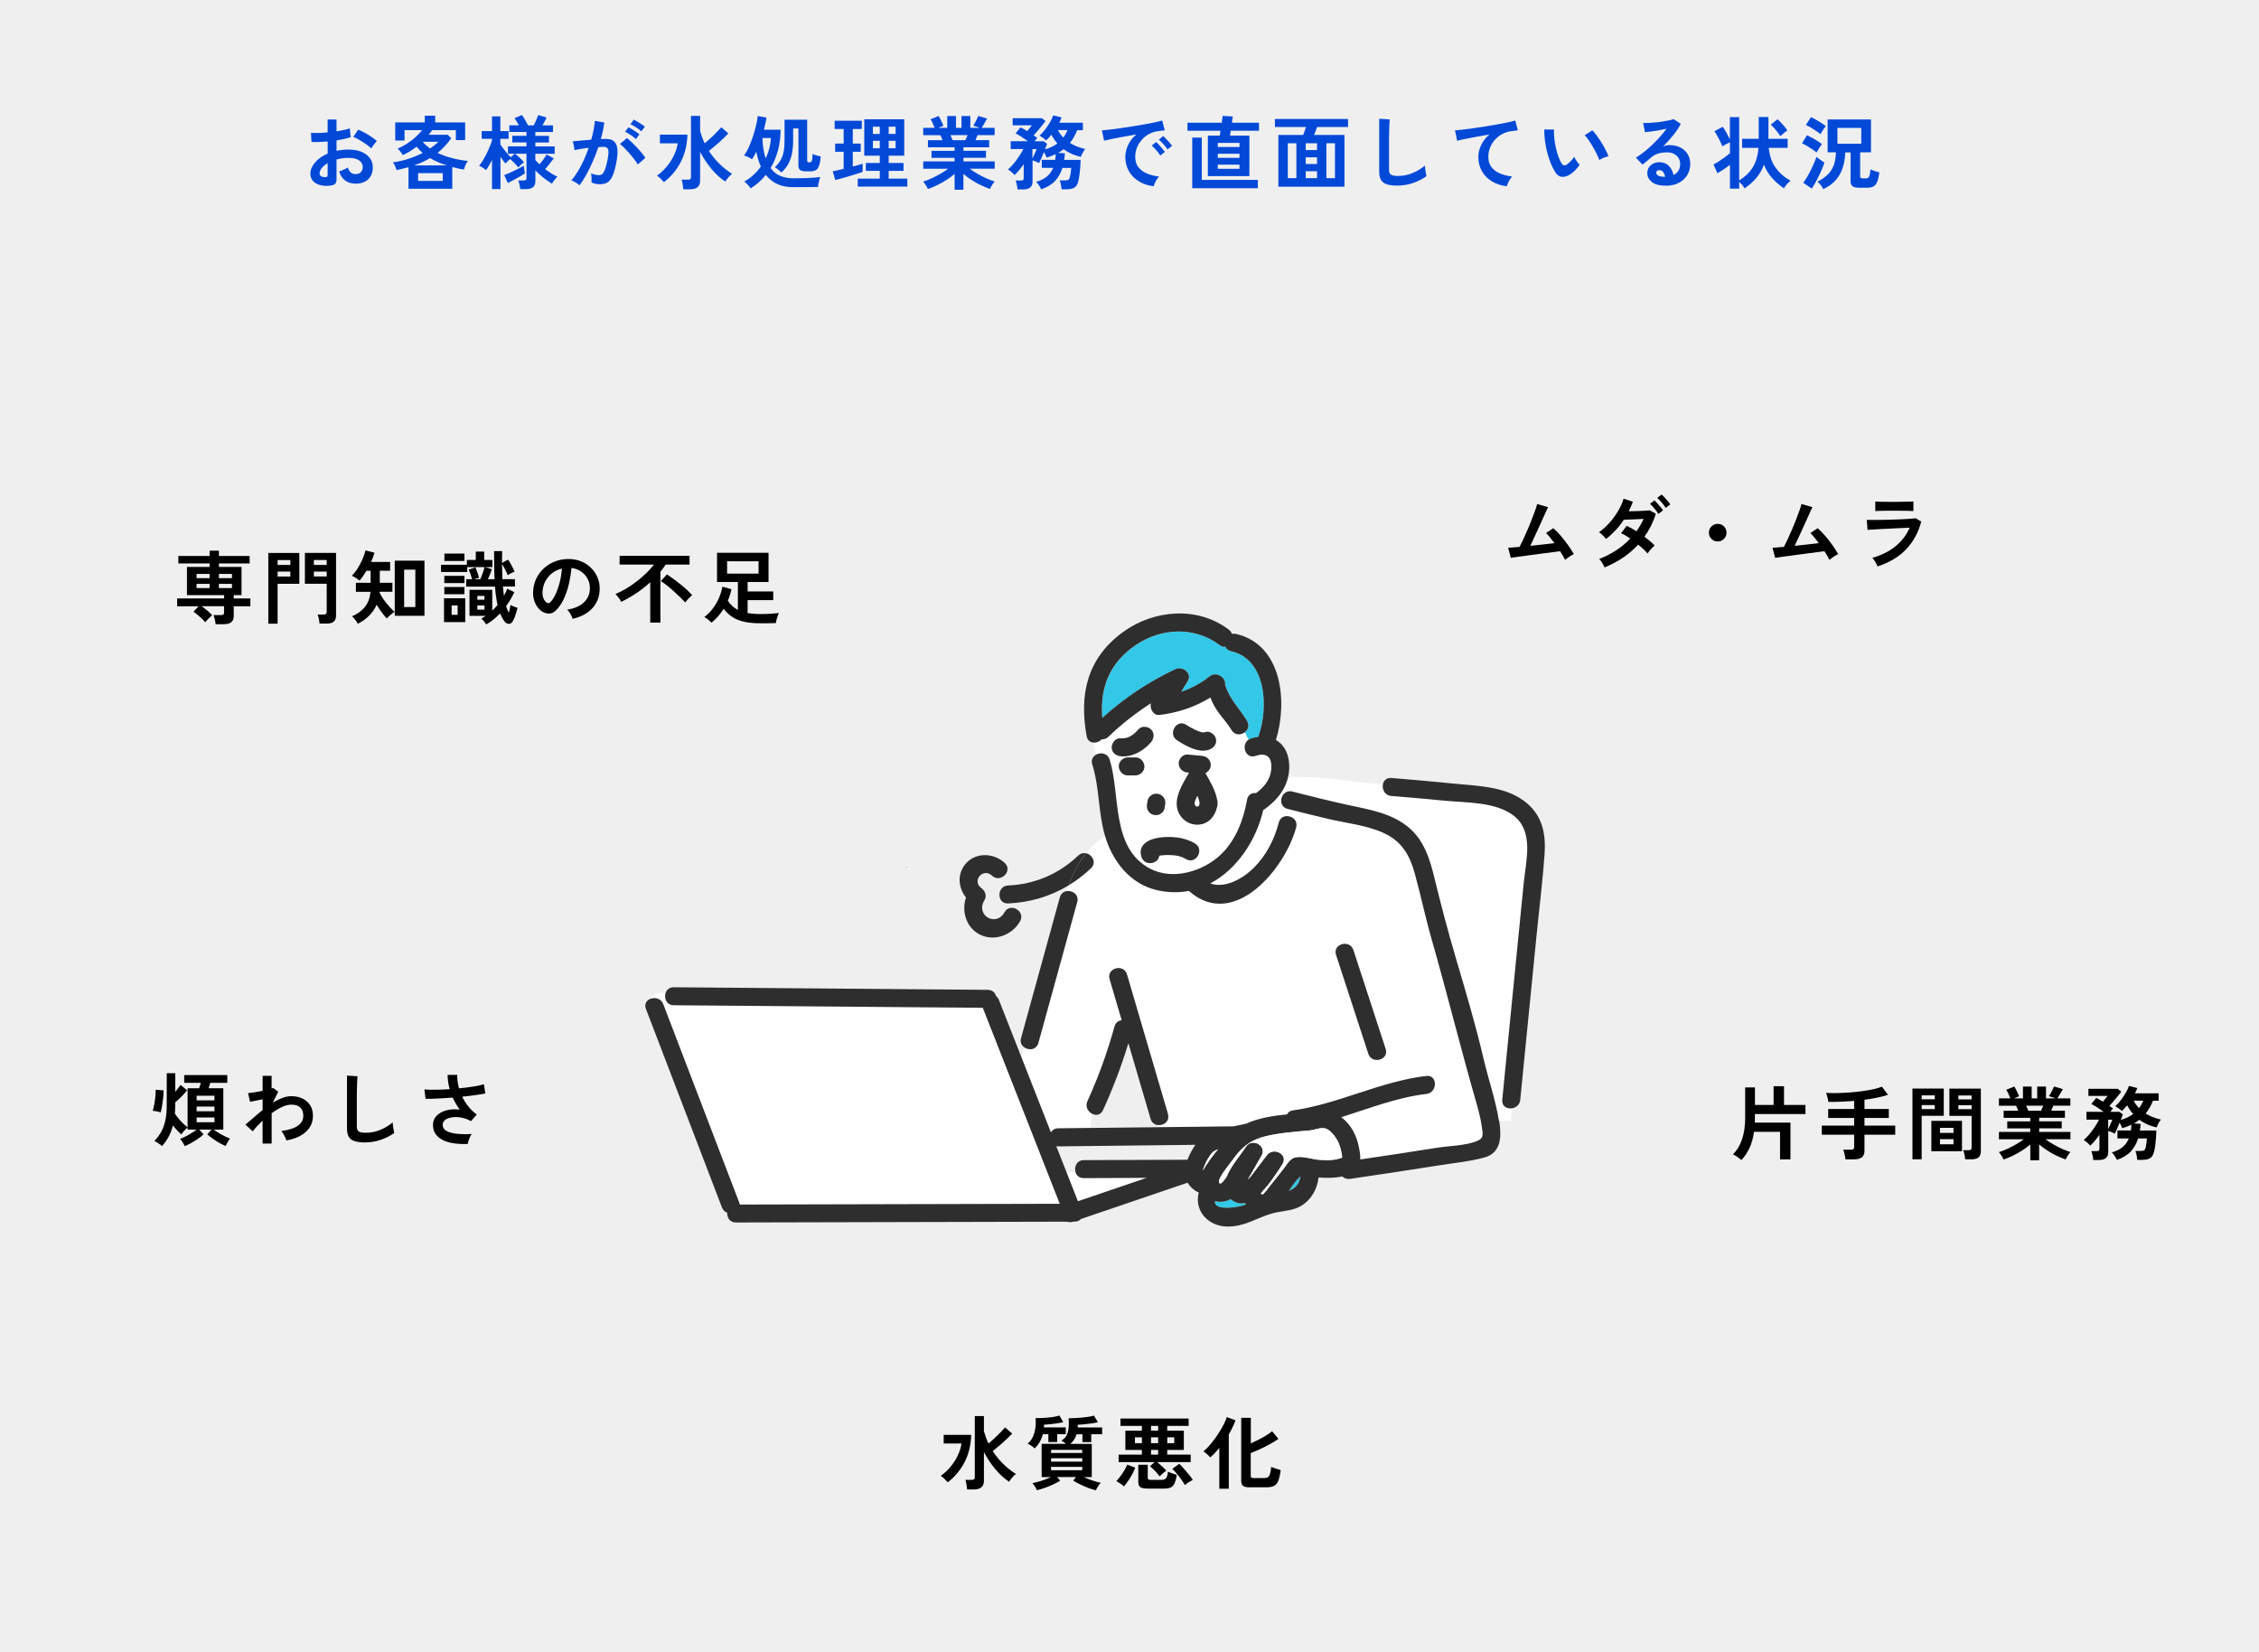 <?xml version="1.0" encoding="UTF-8"?>
<svg id="_レイヤー_2" data-name="レイヤー 2" xmlns="http://www.w3.org/2000/svg" viewBox="0 0 507.6 371.23">
  <defs>
    <style>
      .cls-1, .cls-2, .cls-3, .cls-4, .cls-5, .cls-6 {
        stroke-width: 0px;
      }

      .cls-2 {
        fill: #33c8e7;
      }

      .cls-3 {
        fill: #2e2e2e;
      }

      .cls-4 {
        fill: #fff;
      }

      .cls-5 {
        fill: #efefef;
      }

      .cls-6 {
        fill: #0249d8;
      }
    </style>
  </defs>
  <g id="_レイヤー_2-2" data-name="レイヤー 2">
    <rect class="cls-5" width="507.6" height="371.23"/>
    <g>
      <path class="cls-6" d="m74.28,41.7c-.89.11-1.67.07-2.36-.12s-1.22-.5-1.6-.93c-.38-.43-.58-.97-.58-1.62,0-.85.34-1.69,1.04-2.51.69-.82,1.64-1.49,2.85-2.01v-2.72c-.66.05-1.3.08-1.92.11s-1.19.02-1.72,0l-.11-2.07c.46.05,1.01.06,1.67.05.66-.02,1.35-.06,2.07-.14v-2.9l2,.02v2.65c.6-.1,1.16-.2,1.68-.31.52-.11.95-.24,1.29-.37l.22,1.98c-.42.16-.91.29-1.46.41-.55.12-1.13.23-1.73.32v2.36c.42-.1.86-.17,1.31-.22.46-.05.93-.07,1.42-.07,1.15,0,2.13.18,2.94.53.81.35,1.42.83,1.85,1.42.42.59.63,1.26.63,2.01,0,1.15-.35,2.06-1.04,2.72-.7.66-1.64.98-2.83.97-.92,0-1.7-.23-2.33-.69s-1.08-1.15-1.36-2.06c.28-.08.61-.21,1.01-.39.4-.17.71-.34.94-.49.3,1,.88,1.49,1.73,1.49.53,0,.93-.15,1.21-.46.28-.31.41-.69.41-1.14,0-.59-.26-1.08-.79-1.47-.53-.39-1.32-.58-2.38-.58-.96,0-1.87.12-2.72.36v4.48c0,.44-.1.77-.31.98-.2.21-.55.35-1.04.41Zm-1.3-1.91c.23.01.39-.01.49-.07.1-.06.15-.17.15-.32v-2.75c-.55.34-.99.7-1.31,1.1-.32.4-.49.79-.49,1.19,0,.28.1.49.31.63s.49.22.85.23Zm10.46-6.43c-.29-.29-.68-.6-1.17-.95-.49-.34-1-.67-1.51-.97-.52-.31-.98-.54-1.39-.69l1.13-1.62c.43.17.91.4,1.42.68.52.29,1.02.59,1.51.92.49.32.91.64,1.24.94-.12.13-.27.31-.44.54-.17.23-.34.45-.49.67-.15.22-.25.38-.32.49Z"/>
      <path class="cls-6" d="m91.79,42.4v-4.84c-.42.12-.86.23-1.31.34-.45.11-.9.21-1.36.31-.08-.26-.2-.56-.33-.88-.14-.32-.31-.61-.51-.85,1.18-.16,2.34-.42,3.48-.79,1.15-.37,2.22-.82,3.21-1.33-.5-.42-.95-.89-1.35-1.4-.96.73-1.99,1.36-3.1,1.89-.06-.12-.16-.27-.3-.46s-.29-.38-.44-.57c-.16-.19-.3-.34-.43-.45.73-.29,1.44-.66,2.13-1.11.69-.45,1.33-.94,1.91-1.47.58-.53,1.07-1.04,1.47-1.55h-3.96v2.32h-2.09v-4.05h6.64v-1.51h2.34v1.51h6.73v3.96h-2.09v-2.23h-5.33c-.12.18-.24.36-.37.53-.13.17-.25.35-.39.51h4.25l.81.79c-.94,1.3-1.96,2.39-3.08,3.28,1.04.49,2.16.89,3.36,1.2,1.19.31,2.35.51,3.48.6-.12.13-.24.31-.37.55s-.24.48-.33.73c-.1.25-.17.47-.22.67-.43-.07-.86-.16-1.3-.25s-.87-.2-1.31-.32v4.88h-9.86Zm1.24-5.24h7.38c-.66-.2-1.31-.44-1.94-.71s-1.25-.58-1.84-.93c-.55.34-1.13.64-1.73.91-.6.27-1.22.51-1.87.73Zm.92,3.49h5.54v-1.75h-5.54v1.75Zm2.7-7.29c.35-.24.68-.49.99-.74s.6-.51.86-.77h-3.51c.44.55,1,1.06,1.66,1.51Z"/>
      <path class="cls-6" d="m110.55,42.47v-6.55c-.22.44-.43.86-.66,1.25-.22.39-.45.74-.67,1.04-.19-.16-.45-.34-.76-.54-.32-.2-.58-.36-.8-.47.29-.32.58-.72.86-1.19.29-.47.56-.97.83-1.51s.5-1.07.71-1.59.38-.99.5-1.41v-.31h-2.32v-1.73h2.32v-3.31h1.87v3.31h1.85v1.73h-1.85v1.28c.17.25.39.56.66.91.27.35.55.71.85,1.05s.58.65.85.9l.88-.79h-1.53v-1.66h4.16v-.88h-3.19v-1.49h3.19v-.86h-3.85v-1.49h2.16c-.34-.62-.67-1.16-.99-1.6l1.66-.72c.22.29.46.66.72,1.12.26.46.48.86.65,1.21h1.26c.2-.38.41-.79.6-1.23s.34-.8.44-1.09l1.85.54c-.11.26-.24.56-.41.87s-.33.62-.5.91h2.36v1.49h-3.96v.86h3.06v1.49h-3.06v.88h4.34v1.66h-4.34v1.42c.14.16.29.31.45.47.16.16.32.32.49.49.3-.35.59-.72.88-1.12.29-.4.53-.77.72-1.09l1.6.85c-.26.36-.57.77-.93,1.22-.35.46-.69.86-1.02,1.21.46.34.92.65,1.39.95s.93.56,1.39.77c-.22.17-.44.41-.68.72-.24.31-.43.59-.56.83-.68-.42-1.37-.9-2.04-1.44s-1.24-1.06-1.68-1.57v2.43c0,.62-.18,1.08-.53,1.37s-.9.43-1.63.43h-1.24c-.02-.28-.08-.61-.17-1.01s-.18-.71-.28-.94h1.19c.24,0,.41-.04.51-.12.1-.08.15-.23.15-.46v-5.42h-2.59c.31.23.67.53,1.07.9.4.37.72.71.95,1.03-.18.12-.39.29-.64.51-.25.22-.45.44-.62.64-.24-.31-.53-.64-.87-.98-.34-.34-.67-.65-.98-.91-.19.16-.39.33-.58.52-.2.19-.35.35-.46.49-.16-.18-.33-.4-.53-.67-.2-.26-.4-.54-.6-.83v7.24h-1.87Zm3.56-1.35l-.81-1.78c.29-.11.63-.25,1.03-.42.4-.17.81-.37,1.24-.58.43-.21.84-.41,1.21-.6s.68-.36.91-.5c.01.11.04.29.07.53.04.25.07.49.11.72.04.23.06.39.07.48-.28.19-.65.42-1.12.69s-.95.54-1.44.8c-.49.26-.92.49-1.28.67Z"/>
      <path class="cls-6" d="m130.18,41.61c-.11-.11-.28-.24-.5-.4-.23-.16-.46-.3-.7-.43s-.44-.22-.61-.27c.5-.54.99-1.2,1.46-1.97.47-.77.91-1.62,1.33-2.53.42-.91.79-1.85,1.12-2.81-.61.07-1.2.16-1.77.25-.57.1-1.04.19-1.41.29-.01-.16-.04-.37-.09-.63s-.1-.52-.16-.78c-.06-.26-.12-.45-.18-.57.28-.02.64-.06,1.08-.1.44-.04.94-.09,1.48-.14.54-.05,1.08-.1,1.62-.13.22-.76.39-1.5.53-2.22.14-.73.23-1.4.28-2.02l2.12.38c-.06.55-.16,1.14-.29,1.77s-.29,1.28-.49,1.94c.24-.01.46-.02.65-.03s.36,0,.5,0c.48,0,.91.08,1.29.23.38.15.68.41.91.79.23.38.36.9.4,1.57.04.67-.04,1.52-.23,2.55-.24,1.3-.51,2.31-.82,3.04-.31.73-.69,1.25-1.14,1.55s-1.04.45-1.75.45-1.35-.13-1.89-.4c.01-.29.01-.64,0-1.04-.01-.41-.05-.74-.11-1.01.6.26,1.19.4,1.76.4.29,0,.54-.08.75-.24s.41-.49.6-.97c.19-.49.38-1.2.58-2.15.18-.88.25-1.53.22-1.95-.04-.43-.15-.71-.34-.84-.19-.13-.43-.2-.72-.2-.34,0-.74.02-1.21.05-.37,1.12-.79,2.21-1.27,3.29-.47,1.08-.97,2.08-1.48,3-.51.92-1.01,1.69-1.5,2.31Zm13.12-4.68c-.19-.32-.46-.71-.79-1.15s-.7-.89-1.1-1.34c-.4-.45-.78-.86-1.15-1.24-.37-.38-.7-.66-.97-.85l1.58-1.33c.29.22.62.51,1.01.87.38.37.78.77,1.19,1.2.41.43.79.86,1.13,1.28.35.42.62.79.81,1.1l-1.71,1.48Zm-.41-5.69c-.31-.3-.71-.61-1.18-.92-.47-.31-.89-.55-1.25-.72l.76-1.01c.2.1.46.24.78.44.32.2.63.4.95.61.31.21.56.39.74.55l-.79,1.04Zm1.22-1.73c-.32-.3-.72-.6-1.2-.91-.47-.31-.89-.54-1.25-.69l.76-1.03c.2.1.46.24.78.43.32.19.64.39.95.6.32.21.57.39.75.55l-.79,1.04Z"/>
      <path class="cls-6" d="m149.19,40.93c-.24-.28-.49-.54-.75-.8-.26-.26-.53-.48-.82-.66.85-.61,1.61-1.32,2.26-2.12.65-.8,1.19-1.65,1.6-2.54s.68-1.76.8-2.61h-4v-1.94h6.19c-.08,2.39-.61,4.48-1.57,6.27-.96,1.79-2.2,3.26-3.73,4.4Zm4.36,1.58c-.04-.3-.09-.66-.15-1.09-.07-.43-.15-.78-.24-1.05h1.39c.25,0,.43-.04.55-.12.11-.08.17-.24.17-.48v-13.73h2.05v3.4c.13.47.28.93.45,1.4.17.46.36.92.58,1.36.64-.53,1.29-1.12,1.96-1.77.67-.65,1.26-1.27,1.76-1.84l1.6,1.39c-.37.38-.8.8-1.28,1.26-.48.46-.99.91-1.52,1.37s-1.06.89-1.58,1.3c.67,1.03,1.45,1.99,2.34,2.86.89.88,1.85,1.64,2.88,2.29-.28.19-.56.46-.85.81s-.53.65-.69.92c-1.12-.74-2.16-1.7-3.13-2.87s-1.81-2.44-2.52-3.81v6.48c0,1.3-.77,1.94-2.3,1.94h-1.46Z"/>
      <path class="cls-6" d="m168.67,42.33c-.12-.22-.33-.48-.62-.79s-.56-.56-.8-.76c.73-.4,1.41-.88,2.04-1.46.63-.58,1.19-1.21,1.68-1.91-.23-.49-.43-1.02-.59-1.57-.17-.56-.32-1.15-.45-1.77-.32.7-.64,1.27-.95,1.73-.19-.16-.47-.32-.85-.5-.37-.18-.68-.3-.94-.36.29-.38.57-.86.85-1.42s.55-1.18.79-1.85.47-1.34.67-2.02.37-1.33.5-1.95c.13-.62.22-1.16.27-1.63l1.98.36c-.07.42-.16.86-.26,1.32s-.21.93-.33,1.4h3.74c-.01,1.69-.21,3.26-.6,4.7-.39,1.44-.94,2.74-1.65,3.91.64.86,1.4,1.46,2.29,1.8.89.34,1.82.5,2.81.5s1.9-.01,2.64-.04c.74-.02,1.38-.06,1.93-.1.55-.04,1.05-.1,1.5-.17-.06.13-.13.34-.21.64-.08.29-.15.59-.21.9-.06.31-.1.55-.11.73-.34,0-.75,0-1.25,0-.5,0-1.02.01-1.57.02-.55,0-1.08,0-1.59,0h-1.34c-2.52,0-4.51-.92-5.96-2.75-.48.61-1.01,1.17-1.59,1.68s-1.19.96-1.83,1.36Zm3.38-6.75c.7-1.46,1.09-2.99,1.19-4.57h-1.93c.04.92.12,1.77.24,2.53.13.76.29,1.44.5,2.04Zm3.55,3.19c-.17-.18-.4-.39-.71-.64-.31-.25-.57-.43-.78-.55.56-.54,1.01-1.09,1.32-1.65.32-.56.54-1.2.67-1.92.13-.72.19-1.58.19-2.59v-4.52h5.08v9.13c0,.16.03.27.09.34.06.07.18.11.36.11s.32-.04.43-.13c.11-.08.19-.26.24-.53.05-.27.09-.69.1-1.25.2.12.49.23.86.34.37.11.7.19.97.25-.08,1.13-.28,1.97-.58,2.51s-.84.82-1.62.82h-1.15c-.62,0-1.06-.1-1.3-.3-.24-.2-.36-.52-.36-.98v-8.35h-1.19v2.57c0,1.12-.08,2.11-.25,2.99s-.44,1.67-.82,2.37c-.38.7-.9,1.36-1.56,1.97Z"/>
      <path class="cls-6" d="m187.68,40.44l-.56-1.96c.31-.06.68-.14,1.11-.23s.87-.2,1.34-.32v-3.83h-1.91v-1.84h1.91v-3.28h-2.02v-1.85h6.1v1.85h-2.03v3.28h1.78v1.84h-1.78v3.31c.46-.12.87-.23,1.25-.34s.7-.2.96-.29v1.84c-.34.12-.77.26-1.3.43-.53.17-1.09.34-1.68.52-.59.18-1.17.35-1.74.5-.56.16-1.04.28-1.44.38Zm5.06,1.48v-1.78h4.95v-1.75h-3.13v-1.78h3.13v-1.64h-3.49v-8.17h8.98v8.17h-3.49v1.64h3.33v1.78h-3.33v1.75h4.19v1.78h-11.14Zm3.4-11.83h1.55v-1.62h-1.55v1.62Zm0,3.22h1.55v-1.67h-1.55v1.67Zm3.55-3.22h1.55v-1.62h-1.55v1.62Zm0,3.22h1.55v-1.67h-1.55v1.67Z"/>
      <path class="cls-6" d="m214.5,42.64v-3.58c-.54.48-1.15.94-1.83,1.37-.68.43-1.37.82-2.09,1.17-.71.35-1.41.64-2.08.86-.06-.14-.15-.32-.27-.53-.12-.21-.25-.42-.4-.63-.14-.21-.28-.37-.41-.49.59-.18,1.22-.42,1.89-.73.67-.31,1.33-.65,1.99-1.03s1.24-.76,1.75-1.14h-5.6v-1.64h7.04v-.81h-5.17v-1.57h5.17v-.79h-5.98v-1.6h3.28c-.08-.2-.17-.41-.25-.6-.08-.2-.17-.38-.27-.53h-3.82v-1.64h2.56c-.12-.31-.26-.65-.42-1.03s-.33-.67-.5-.9l1.82-.74c.12.18.25.41.39.69.14.28.27.56.39.83.12.27.22.5.29.67l-1.13.47h2v-2.65h1.96v2.65h1.24v-2.65h1.98v2.65h2.12l-1.46-.5c.12-.17.25-.39.4-.66.15-.27.29-.55.43-.83.14-.28.24-.51.3-.67l1.98.58c-.11.2-.24.44-.4.72-.16.28-.31.54-.46.78-.15.25-.27.44-.37.58h2.92v1.64h-3.83c-.16.41-.31.79-.47,1.13h3.08v1.6h-5.78v.79h5.06v1.57h-5.06v.81h7.02v1.64h-5.62c.52.38,1.1.77,1.75,1.14.65.38,1.31.72,1.98,1.02.67.3,1.3.54,1.89.72-.12.12-.25.29-.4.49-.14.21-.28.42-.4.64-.12.22-.21.4-.27.54-.66-.23-1.34-.51-2.05-.85s-1.4-.73-2.07-1.16c-.67-.43-1.28-.89-1.84-1.37v3.56h-2Zm-.45-11.14h2.86c.08-.17.17-.35.25-.55.08-.2.17-.39.25-.59h-3.85c.1.19.19.39.27.59s.16.38.22.54Z"/>
      <path class="cls-6" d="m228.64,42.53c-.02-.28-.08-.62-.16-1.02s-.17-.72-.27-.95h1.17c.23,0,.39-.04.5-.11.1-.07.15-.22.15-.45v-3.11c-.34.48-.68.93-1.03,1.35-.35.42-.7.79-1.04,1.1-.18-.23-.41-.47-.69-.71-.28-.25-.54-.43-.78-.55.42-.36.85-.8,1.29-1.33.44-.53.85-1.08,1.23-1.67.38-.58.7-1.11.94-1.59h-2.84v-1.76h3.87c-.44-.32-.92-.65-1.42-.97-.5-.32-.95-.59-1.35-.79l1.1-1.37c.22.11.45.23.71.38s.52.3.8.47c.18-.2.37-.44.58-.7s.35-.46.45-.59h-4.3v-1.6h6.57l.81.63c-.19.28-.44.61-.76.99-.31.38-.64.77-.97,1.17s-.65.75-.94,1.06c.16.1.3.19.43.29.13.1.26.19.38.29-.06.08-.14.19-.25.32-.11.13-.22.28-.34.43h2.03l.77.56c-.05.13-.11.31-.19.53-.08.22-.17.47-.28.73,1.06-.29,1.99-.73,2.79-1.33-.26-.29-.5-.59-.72-.92-.22-.32-.43-.67-.63-1.04-.19.24-.39.47-.59.68s-.41.42-.61.61c-.19-.2-.43-.4-.7-.6-.28-.2-.53-.36-.77-.48.43-.38.86-.85,1.28-1.4.42-.55.79-1.11,1.12-1.68.33-.57.55-1.06.67-1.48l1.89.47c-.14.4-.32.79-.54,1.19h5.33v1.67h-1.28c-.22.54-.46,1.05-.72,1.52-.26.47-.57.92-.92,1.34.5.32,1.05.6,1.63.82.58.22,1.18.4,1.81.55-.19.2-.38.48-.56.84-.18.35-.32.66-.41.93-.73-.17-1.42-.4-2.07-.68-.65-.29-1.25-.64-1.82-1.04-.36.29-.76.56-1.19.81l1.49.11c-.01.25-.04.5-.07.75s-.07.49-.11.73h3.71c-.01.53-.04,1.07-.08,1.64-.04.56-.1,1.1-.16,1.61-.07.51-.14.95-.22,1.32-.17.8-.47,1.34-.9,1.62-.43.28-1.04.41-1.82.41h-1.1c-.01-.18-.04-.4-.08-.66-.04-.26-.09-.51-.15-.76-.06-.25-.12-.44-.18-.58h1.1c.43,0,.72-.06.87-.17.15-.11.27-.35.35-.71.06-.28.11-.59.16-.95.05-.35.08-.68.09-.98h-1.98c-.34,1.12-.87,2.08-1.59,2.88-.73.8-1.78,1.45-3.16,1.94-.11-.24-.28-.53-.5-.88-.23-.35-.44-.62-.65-.81,1-.28,1.81-.67,2.43-1.2s1.09-1.17,1.4-1.94h-2.56v-1.8h3.02c.06-.4.1-.83.11-1.3-.3.16-.62.3-.95.43-.34.13-.7.26-1.08.38-.08-.19-.18-.4-.28-.61-.1-.22-.21-.43-.33-.65-.19.49-.39.98-.6,1.45-.21.47-.38.82-.51,1.04-.18-.11-.41-.22-.68-.34s-.53-.21-.77-.27v4.77c0,1.16-.7,1.75-2.09,1.75h-1.26Zm3.35-6.91c.12-.24.24-.5.37-.79s.24-.56.35-.81.18-.43.22-.52h-.94v2.12Zm6.93-4.72c.4-.52.71-1.07.95-1.67h-2.16c.35.65.75,1.21,1.21,1.67Z"/>
      <path class="cls-6" d="m259.21,41.84c-1.25-.14-2.35-.51-3.31-1.1-.96-.59-1.71-1.35-2.24-2.29s-.8-2-.8-3.2c0-.86.21-1.75.62-2.65.41-.9,1.03-1.7,1.86-2.39-.96.16-1.92.32-2.87.5-.95.18-1.82.35-2.59.5-.77.16-1.37.29-1.79.4l-.49-2.32c.4-.02.94-.08,1.65-.16s1.49-.19,2.38-.31,1.79-.26,2.74-.41c.94-.15,1.85-.3,2.74-.46.88-.16,1.67-.31,2.38-.46.7-.15,1.25-.29,1.65-.41l.58,2.2c-.19.01-.42.04-.69.07-.27.04-.57.08-.91.13-.66.08-1.29.29-1.89.61-.6.32-1.14.74-1.61,1.26-.47.52-.85,1.1-1.12,1.76-.28.66-.41,1.37-.41,2.14,0,.92.23,1.69.7,2.3s1.11,1.09,1.92,1.43c.81.34,1.72.57,2.73.69-.18.18-.35.4-.52.67s-.31.54-.43.81c-.12.27-.2.5-.23.68Zm1.51-6.89c-.23-.38-.53-.79-.9-1.21s-.71-.76-1.03-1.03l.99-.79c.18.14.4.35.65.63.25.28.5.56.75.85.25.29.44.53.57.72l-1.03.83Zm1.62-1.37c-.23-.37-.53-.77-.91-1.19-.38-.42-.72-.76-1.04-1.01l.97-.81c.18.14.4.35.66.63.26.28.51.56.76.84.25.28.44.53.58.73l-1.03.81Z"/>
      <path class="cls-6" d="m271.41,39.56v-9.09h2.68l.16-1.1h-7.42v-1.8h7.69l.22-1.53,2.27.13-.2,1.4h6.08v1.8h-6.35l-.16,1.1h4.36v9.09h-9.32Zm-3.51,2.74v-11.38h2.14v9.5h12.6v1.87h-14.74Zm5.74-9.27h4.88v-.92h-4.88v.92Zm0,2.43h4.88v-.92h-4.88v.92Zm0,2.47h4.88v-.94h-4.88v.94Z"/>
      <path class="cls-6" d="m287.25,41.95v-11.63h5.58c.1-.26.2-.56.32-.87.12-.32.22-.62.31-.91h-6.98v-1.8h16.43v1.8h-6.95c-.08.26-.19.56-.32.88-.13.32-.26.62-.38.9h6.84v11.63h-14.85Zm2.12-1.93h1.93v-7.83h-1.93v7.83Zm4.03-6.3h2.54v-1.53h-2.54v1.53Zm0,3.13h2.54v-1.51h-2.54v1.51Zm0,3.17h2.54v-1.55h-2.54v1.55Zm4.64,0h1.93v-7.83h-1.93v7.83Z"/>
      <path class="cls-6" d="m313.95,41.7c-.96,0-1.74-.1-2.33-.29s-1.03-.52-1.3-.97c-.27-.46-.41-1.07-.41-1.85v-11.9l2.36.14c-.02.2-.05.55-.07,1.03-.02.48-.04,1-.05,1.55-.01.44-.02.93-.03,1.46s0,1.11,0,1.75v5.54c0,.53.15.89.44,1.08.29.19.81.29,1.54.29,1.18,0,2.29-.22,3.34-.67,1.05-.44,1.96-1,2.73-1.66.01.23.04.5.08.82.04.32.09.62.14.9.05.28.1.5.13.66-.86.62-1.87,1.13-3.01,1.53s-2.33.59-3.55.59Z"/>
      <path class="cls-6" d="m338.55,41.84c-1.25-.14-2.35-.51-3.31-1.09-.96-.58-1.71-1.34-2.25-2.29s-.81-2.01-.81-3.21c0-.86.21-1.74.63-2.64s1.04-1.69,1.85-2.39c-.96.16-1.91.32-2.86.5-.95.17-1.81.34-2.58.5-.77.16-1.37.29-1.79.41l-.49-2.34c.4-.02.95-.08,1.65-.16s1.49-.19,2.38-.31,1.79-.26,2.74-.41c.94-.15,1.85-.3,2.74-.46.88-.16,1.67-.31,2.38-.46.7-.15,1.25-.29,1.65-.41l.58,2.2c-.18.01-.41.04-.67.08-.27.04-.58.09-.93.13-.65.08-1.27.29-1.88.61-.61.32-1.15.74-1.62,1.25-.47.51-.85,1.1-1.12,1.76s-.41,1.37-.41,2.14c0,.91.23,1.67.7,2.29.47.61,1.11,1.09,1.92,1.43.81.34,1.72.57,2.73.69-.18.19-.35.42-.52.69s-.31.54-.43.81c-.12.27-.2.5-.23.68Z"/>
      <path class="cls-6" d="m352.57,39.32c-.6.34-1.16.47-1.69.4-.53-.07-1-.4-1.4-1.02-.37-.58-.71-1.25-1.03-2.03-.31-.78-.58-1.61-.8-2.48-.22-.88-.39-1.75-.5-2.63-.11-.88-.17-1.7-.15-2.47l2.2.02c-.04.59-.02,1.23.05,1.93.07.7.19,1.4.34,2.11.16.71.34,1.37.56,1.97.22.61.45,1.11.7,1.52.17.29.35.45.55.5.2.04.41,0,.64-.15.29-.19.59-.46.91-.79.32-.34.58-.66.8-.97.06.18.16.38.3.61.14.23.29.45.45.67s.31.39.44.52c-.32.48-.69.92-1.11,1.33-.41.41-.83.73-1.25.97Zm6.8-3.37c-.12-.35-.31-.78-.56-1.3-.25-.52-.54-1.05-.86-1.61-.32-.56-.65-1.07-.97-1.55-.32-.47-.62-.84-.9-1.11l1.73-1.1c.3.3.63.7,1,1.21.37.5.73,1.04,1.08,1.61.35.57.67,1.12.94,1.66.28.53.47.99.59,1.36-.37.07-.75.19-1.12.34-.38.16-.69.32-.93.49Z"/>
      <path class="cls-6" d="m374.37,41.72c-1.44,0-2.5-.27-3.19-.82-.68-.55-1.03-1.21-1.03-2.01,0-.52.13-.95.38-1.31s.58-.64.99-.84c.41-.2.85-.3,1.31-.3.89,0,1.61.28,2.15.83.55.55.9,1.24,1.05,2.05.44-.2.81-.52,1.09-.94s.42-.92.42-1.51c0-.5-.12-.95-.36-1.35-.24-.4-.58-.71-1.02-.94-.44-.23-.94-.35-1.52-.35-.8,0-1.5.1-2.1.29-.59.19-1.13.5-1.61.92-.22.19-.5.44-.86.74-.35.3-.69.57-1,.81l-1.48-1.58c.54-.31,1.12-.71,1.73-1.19.61-.48,1.23-1.01,1.85-1.6.62-.59,1.22-1.2,1.78-1.83.56-.63,1.07-1.25,1.51-1.86-.52.12-1.08.23-1.68.34-.61.11-1.19.2-1.75.27-.56.07-1.03.12-1.41.14l-.4-2.05c.32.02.73.02,1.21,0,.49-.03,1.01-.07,1.58-.13.56-.05,1.11-.12,1.65-.21.53-.08,1.01-.17,1.44-.26.43-.09.74-.18.95-.28l1.62,1.08c-.41.8-.97,1.65-1.68,2.53s-1.48,1.73-2.29,2.55c.2-.1.43-.17.68-.23.25-.05.5-.08.74-.08.95,0,1.77.18,2.47.54.7.36,1.24.86,1.63,1.5.39.64.58,1.39.58,2.24,0,.9-.23,1.72-.67,2.45-.45.73-1.08,1.31-1.9,1.75-.82.43-1.78.65-2.88.65Zm-.23-1.98c-.06-.46-.2-.82-.42-1.1-.22-.28-.51-.41-.87-.41-.19,0-.35.05-.49.14-.13.1-.2.24-.2.43,0,.25.13.46.4.63.27.17.72.26,1.36.29.04.01.07.02.11.02h.11Z"/>
      <path class="cls-6" d="m388.72,42.38v-5.35c-.43.34-.89.67-1.39,1-.49.33-.97.63-1.42.89l-.88-1.98c.36-.17.77-.4,1.22-.7.46-.3.91-.61,1.35-.94s.82-.62,1.12-.87v-2.47c-.25.12-.55.27-.89.44-.34.17-.62.33-.82.46-.12-.32-.28-.69-.49-1.11-.2-.41-.42-.82-.64-1.23-.22-.41-.44-.75-.66-1.03l1.89-1.01c.26.37.54.83.84,1.37.29.54.55,1.03.76,1.48v-5.02h2.09v14.2c1.33-.79,2.35-1.77,3.06-2.93.71-1.16,1.13-2.62,1.28-4.36h-3.69v-2.03h3.74v-4.9h2.18v4.9h4.32v2.03h-4.25c.18,1.78.69,3.25,1.53,4.43.84,1.18,1.97,2.17,3.38,2.97-.26.18-.54.43-.82.75-.28.32-.51.63-.67.94-1.14-.78-2.08-1.61-2.81-2.48-.73-.88-1.3-1.82-1.69-2.84-.36,1.02-.89,1.97-1.59,2.84-.7.88-1.62,1.7-2.76,2.48-.14-.25-.33-.51-.55-.77-.22-.26-.44-.49-.66-.67v1.51h-2.09Zm11.34-11.79c-.3-.44-.64-.9-1.02-1.37s-.76-.87-1.14-1.21l1.51-1.22c.41.37.82.79,1.22,1.24s.74.88.99,1.26c-.22.14-.47.34-.77.58-.29.24-.56.48-.8.72Z"/>
      <path class="cls-6" d="m408.18,34.27c-.22-.19-.52-.43-.92-.7-.4-.28-.81-.54-1.23-.79-.43-.25-.79-.44-1.11-.58l1.1-1.82c.36.17.75.37,1.16.59s.82.47,1.21.71c.39.25.72.48,1,.71-.1.12-.23.3-.4.55-.17.25-.33.5-.48.75-.15.25-.26.44-.33.58Zm-1.06,8.1l-1.93-1.31c.28-.36.56-.79.85-1.28.29-.49.58-1.01.85-1.56.27-.55.52-1.08.74-1.59.22-.52.4-.98.53-1.39.14.13.32.28.54.44s.44.32.67.47c.23.15.42.27.58.37-.13.42-.31.89-.53,1.41-.22.52-.46,1.06-.73,1.6-.26.55-.53,1.06-.8,1.56-.27.49-.53.92-.76,1.28Zm1.93-12.22c-.22-.19-.52-.43-.92-.7-.4-.28-.81-.54-1.23-.79s-.79-.44-1.11-.56l1.12-1.78c.32.13.7.32,1.14.57.44.25.86.5,1.27.77.41.26.73.49.95.68-.1.11-.23.28-.4.52-.17.24-.33.48-.49.73s-.27.44-.34.57Zm.63,12.31c-.13-.28-.32-.58-.58-.9-.25-.32-.49-.57-.72-.74.96-.48,1.74-1.02,2.34-1.63.6-.61,1.05-1.31,1.34-2.12s.45-1.76.48-2.85h-1.87v-7.38h9.74v7.38h-2.43v5.35c0,.18.04.31.14.39.09.08.27.12.53.12h.61c.36,0,.61-.14.74-.41.13-.28.23-.82.31-1.62.23.12.54.25.95.38.4.13.75.23,1.04.31-.13.92-.3,1.64-.5,2.13-.2.5-.49.84-.85,1.03s-.87.28-1.5.28h-1.62c-.73,0-1.25-.11-1.55-.33s-.45-.59-.45-1.11v-6.5h-1.21c-.05,1.97-.47,3.65-1.27,5.03-.8,1.39-2.01,2.46-3.65,3.21Zm3.19-10.17h5.36v-3.55h-5.36v3.55Z"/>
    </g>
    <g>
      <path class="cls-1" d="m36.12,249.94c-.26-.1-.57-.18-.92-.25-.35-.07-.64-.11-.88-.13.13-.4.25-.88.35-1.46.1-.58.18-1.16.24-1.75.06-.59.08-1.09.07-1.51l1.78.13c0,.53-.03,1.1-.1,1.7-.07.61-.15,1.2-.24,1.77-.1.58-.2,1.07-.31,1.49Zm.29,7.54c-.26-.22-.55-.43-.86-.64-.31-.21-.61-.37-.88-.48.64-.65,1.16-1.36,1.58-2.12.41-.77.72-1.63.92-2.6.2-.97.3-2.07.3-3.3v-7.22h1.91v4.19c.24-.29.47-.57.68-.85.22-.28.39-.51.52-.7l1.46,1.19c-.3.41-.7.86-1.21,1.37s-.99.95-1.46,1.35v.67c0,.32,0,.64-.02.95s-.03.61-.05.9c.24.38.52.77.86,1.16.33.39.67.75,1.03,1.09.35.34.68.62.98.86-.13.1-.29.24-.48.42-.19.19-.37.38-.54.59s-.31.4-.4.57c-.3-.26-.61-.57-.94-.91-.32-.34-.64-.71-.95-1.11-.23.89-.54,1.71-.94,2.47-.4.76-.9,1.47-1.49,2.14Zm5.11.04c-.08-.22-.23-.49-.45-.82s-.41-.61-.58-.84c.36-.13.76-.31,1.21-.54s.9-.48,1.34-.75c.44-.27.82-.53,1.13-.78h-2.02v-9.29h2.59c.06-.19.13-.4.2-.61.07-.22.13-.42.18-.61h-3.73v-1.75h9.68v1.75h-3.82c-.05.19-.11.39-.18.6-.07.21-.14.42-.22.62h3.33v9.29h-2.16c.49.37,1.08.75,1.76,1.12.68.38,1.31.67,1.9.89-.17.23-.35.51-.55.85s-.34.61-.44.83c-.43-.19-.9-.43-1.39-.7-.5-.28-.98-.58-1.45-.91-.47-.33-.89-.67-1.28-1.02l.94-1.06h-2.74l.97,1.06c-.36.35-.8.7-1.31,1.04-.51.35-1.03.67-1.55.95-.52.29-.99.51-1.39.67Zm2.66-10.3h4.01v-1.04h-4.01v1.04Zm0,2.45h4.01v-1.06h-4.01v1.06Zm0,2.47h4.01v-1.08h-4.01v1.08Z"/>
      <path class="cls-1" d="m59,256.92v-5.15c-.88.84-1.61,1.64-2.21,2.41l-1.64-1.51c.5-.41,1.09-.91,1.75-1.5.66-.59,1.36-1.19,2.11-1.77v-2.43c-.54.12-1.07.23-1.58.33-.52.1-.93.18-1.24.24l-.45-1.96c.32-.01.79-.07,1.41-.17.62-.1,1.24-.21,1.86-.33v-3.37h2.02v2.84c.16-.04.27-.08.34-.13l1.15.86-1.22,2.45c.7-.42,1.4-.77,2.11-1.04.71-.28,1.39-.41,2.05-.41.95,0,1.79.18,2.52.53.73.35,1.3.86,1.72,1.51.41.65.62,1.44.62,2.37,0,1.38-.5,2.56-1.51,3.53-1.01.97-2.5,1.64-4.46,2-.05-.19-.13-.42-.26-.68-.13-.26-.27-.53-.42-.79-.16-.26-.31-.48-.47-.65.95-.12,1.79-.31,2.54-.58s1.33-.64,1.76-1.1c.43-.46.65-1.03.65-1.72,0-.85-.23-1.48-.7-1.9s-1.13-.62-1.98-.62c-.66,0-1.38.18-2.14.54s-1.53.82-2.29,1.39v6.82h-2.02Z"/>
      <path class="cls-1" d="m82,256.67c-.96,0-1.74-.1-2.33-.29-.59-.19-1.03-.52-1.3-.97-.27-.46-.4-1.07-.4-1.85v-11.9l2.36.14c-.02.2-.05.55-.07,1.03-.02.48-.04,1-.05,1.55-.01.44-.02.93-.03,1.46s0,1.11,0,1.75v5.54c0,.53.15.89.44,1.08.29.19.81.29,1.54.29,1.18,0,2.29-.22,3.34-.67,1.05-.44,1.96-1,2.73-1.66.01.23.04.5.08.82.04.32.09.62.14.9.05.28.1.5.13.66-.86.62-1.87,1.13-3.01,1.53-1.15.4-2.33.59-3.56.59Z"/>
      <path class="cls-1" d="m105.1,257.01c-1.02.05-2,.01-2.93-.11-.94-.12-1.77-.35-2.5-.68-.73-.34-1.31-.79-1.74-1.36-.43-.57-.64-1.27-.64-2.12s.27-1.5.81-2.06c.54-.56,1.27-.96,2.18-1.21.91-.25,1.92-.3,3.02-.17-.3-.42-.58-.85-.85-1.3-.26-.45-.5-.92-.72-1.4-1.15.08-2.27.15-3.35.21-1.08.05-2,.08-2.75.06l-.27-2.11c.66.06,1.5.08,2.51.07,1.01-.01,2.07-.05,3.18-.13-.31-1.1-.47-2.17-.47-3.2h2.16c-.01.5.02,1.01.09,1.52.07.51.17,1.01.31,1.5,1.15-.11,2.23-.24,3.23-.4,1-.16,1.79-.33,2.37-.52l.31,2.07c-.56.12-1.3.24-2.22.37-.92.13-1.91.24-2.98.35.37.77.83,1.5,1.38,2.19.55.69,1.18,1.3,1.9,1.83l-1.3,1.48c-.52-.3-1.06-.53-1.64-.68-.58-.16-1.14-.24-1.7-.24-.56,0-1.06.06-1.52.19-.46.13-.82.33-1.09.59-.27.26-.41.59-.41.99,0,.59.29,1.04.87,1.36s1.37.53,2.36.63c.99.1,2.08.12,3.29.04-.13.18-.26.41-.39.69-.13.28-.23.56-.32.84-.09.28-.15.51-.17.7Z"/>
    </g>
    <g>
      <path class="cls-1" d="m351.68,125.79c-.12-.26-.28-.56-.47-.89s-.41-.68-.65-1.05c-.31.04-.77.09-1.37.17-.6.08-1.28.17-2.03.26s-1.53.2-2.33.31c-.8.11-1.56.21-2.29.31-.73.1-1.36.18-1.9.26s-.92.13-1.15.17l-.61-2.27c.19,0,.52-.02.97-.06s.99-.09,1.6-.13c.24-.46.52-1.02.83-1.69.31-.67.63-1.39.96-2.16s.65-1.53.94-2.29.56-1.44.77-2.05c.22-.61.37-1.09.45-1.44l2.45.7c-.12.25-.29.63-.52,1.12-.23.5-.49,1.07-.77,1.71-.29.64-.59,1.31-.91,2.01-.32.7-.63,1.38-.94,2.04s-.58,1.27-.84,1.81c.98-.1,1.96-.2,2.93-.31.97-.11,1.8-.21,2.48-.3-.35-.47-.69-.9-1.02-1.31-.33-.4-.62-.72-.87-.94l1.64-1.1c.55.48,1.11,1.05,1.68,1.71.57.66,1.11,1.35,1.62,2.07.51.72.95,1.4,1.32,2.05-.2.08-.43.2-.68.36-.25.16-.5.32-.73.49s-.43.32-.58.45Z"/>
      <path class="cls-1" d="m360.55,127.47c-.16-.35-.35-.71-.58-1.07-.23-.37-.45-.64-.64-.82,1.32-.49,2.58-1.13,3.78-1.91,1.2-.78,2.27-1.67,3.22-2.68-.72-.5-1.41-.9-2.07-1.19l1.26-1.66c.68.31,1.42.71,2.2,1.21.31-.44.6-.9.87-1.36s.51-.93.73-1.41c-.5.02-1.05.05-1.63.08-.58.03-1.12.05-1.63.07-.5.02-.9.03-1.19.05-.53.8-1.12,1.57-1.79,2.29s-1.4,1.4-2.19,2.01c-.2-.24-.46-.52-.77-.83-.31-.31-.59-.53-.83-.67.85-.6,1.64-1.31,2.38-2.14.73-.83,1.37-1.71,1.93-2.65.55-.94.96-1.85,1.22-2.75l2.09.67c-.13.36-.28.72-.43,1.09-.16.37-.32.72-.5,1.07.53-.01,1.1-.03,1.71-.04.61-.02,1.19-.04,1.74-.07.55-.03.96-.06,1.25-.1l1.39.76c-.3.96-.67,1.87-1.1,2.73s-.92,1.67-1.46,2.44c.46.34.88.67,1.29,1.02.4.34.73.66,1,.96-.16.12-.34.29-.55.5s-.41.44-.6.67c-.19.23-.34.43-.45.61-.26-.31-.58-.64-.94-.98-.36-.34-.74-.68-1.15-1.02-1.01,1.1-2.15,2.08-3.41,2.93-1.27.85-2.64,1.58-4.13,2.2Zm12.08-12.02c-.23-.38-.52-.79-.89-1.22s-.69-.78-.98-1.04l.99-.77c.17.14.38.36.63.64.25.28.5.57.74.85.24.29.43.53.56.74l-1.04.81Zm1.66-1.35c-.23-.37-.53-.77-.9-1.2-.37-.43-.71-.77-1.01-1.03l.99-.77c.17.14.38.35.64.63s.51.56.75.85c.24.29.43.53.56.74l-1.03.79Z"/>
      <path class="cls-1" d="m385.97,121.65c-.55,0-1.02-.19-1.4-.58-.38-.38-.58-.85-.58-1.4s.19-1.02.58-1.4.85-.58,1.4-.58,1.02.19,1.4.58.58.85.58,1.4-.19,1.02-.58,1.4c-.38.38-.85.58-1.4.58Z"/>
      <path class="cls-1" d="m411.08,125.79c-.12-.26-.28-.56-.47-.89s-.41-.68-.65-1.05c-.31.04-.77.09-1.37.17-.6.08-1.28.17-2.03.26s-1.53.2-2.33.31c-.8.11-1.56.21-2.29.31-.73.1-1.36.18-1.9.26s-.92.13-1.15.17l-.61-2.27c.19,0,.52-.02.97-.06s.99-.09,1.6-.13c.24-.46.52-1.02.83-1.69.31-.67.63-1.39.96-2.16s.65-1.53.94-2.29.56-1.44.77-2.05c.22-.61.37-1.09.45-1.44l2.45.7c-.12.25-.29.63-.52,1.12-.23.5-.49,1.07-.77,1.71-.29.64-.59,1.31-.91,2.01-.32.7-.63,1.38-.94,2.04s-.58,1.27-.84,1.81c.98-.1,1.96-.2,2.93-.31.97-.11,1.8-.21,2.48-.3-.35-.47-.69-.9-1.02-1.31-.33-.4-.62-.72-.87-.94l1.64-1.1c.55.48,1.11,1.05,1.68,1.71.57.66,1.11,1.35,1.62,2.07.51.72.95,1.4,1.32,2.05-.2.08-.43.2-.68.36-.25.16-.5.32-.73.49s-.43.32-.58.45Z"/>
      <path class="cls-1" d="m421.9,127.25c-.07-.17-.17-.37-.3-.61-.13-.24-.27-.48-.42-.72-.16-.24-.31-.44-.45-.59,2.08-.6,3.82-1.47,5.22-2.62,1.4-1.15,2.45-2.53,3.15-4.15-.6.02-1.28.05-2.04.09-.76.04-1.54.07-2.32.11-.79.04-1.53.07-2.23.11-.7.04-1.31.07-1.82.1-.51.03-.86.06-1.05.08l-.18-2.25c.31.01.76.02,1.33.02s1.22,0,1.94-.02c.72-.01,1.46-.03,2.23-.05.77-.02,1.51-.05,2.24-.08.73-.03,1.38-.07,1.95-.11s1.02-.08,1.33-.12l1.22.74c-.62,2.4-1.73,4.45-3.33,6.17-1.6,1.71-3.76,3.01-6.48,3.91Zm-.52-12.42v-2.16c.46.04,1.05.06,1.78.07.73.01,1.58.02,2.54.02s1.75-.01,2.48-.04c.73-.02,1.32-.04,1.76-.05v2.16c-.46-.04-1.03-.06-1.72-.07-.69-.01-1.53-.02-2.53-.02-.54,0-1.09,0-1.65,0-.56,0-1.07.02-1.55.03-.47.01-.85.03-1.12.05Z"/>
    </g>
    <g>
      <path class="cls-1" d="m391.3,260.64c-.23-.2-.53-.44-.9-.7-.37-.26-.7-.46-.99-.59.89-.89,1.57-2.02,2.03-3.38.47-1.37.7-2.98.7-4.82v-6.84h2.2v3.94h4.19v-4.21h2.34v4.21h4.82v2.05h-11.36v1.4c0,.18,0,.35-.02.52h8.01v8.26h-2.34v-6.19h-5.85c-.19,1.38-.53,2.59-1.01,3.62-.48,1.03-1.09,1.94-1.84,2.74Z"/>
      <path class="cls-1" d="m414.67,260.48c-.01-.2-.04-.44-.1-.72-.05-.28-.11-.55-.18-.81-.07-.26-.13-.48-.21-.65h1.75c.25,0,.43-.04.54-.13.11-.08.16-.25.16-.49v-2.74h-7.27v-2.05h7.27v-1.71h-5.83v-2.02h5.83v-1.82c-.97.08-1.95.14-2.93.18-.98.04-1.93.05-2.85.05-.05-.29-.12-.63-.22-1.03-.1-.4-.2-.73-.31-.99.77.04,1.6.04,2.5.03.9-.02,1.82-.06,2.77-.13.95-.07,1.88-.17,2.78-.29.91-.12,1.75-.26,2.52-.43.77-.17,1.44-.36,1.99-.58l1.35,1.82c-.74.25-1.57.47-2.47.65-.9.18-1.84.34-2.81.47v2.07h5.47v2.02h-5.47v1.71h6.91v2.05h-6.91v3.6c0,.67-.19,1.16-.58,1.47-.38.31-.97.46-1.75.46h-1.98Z"/>
      <path class="cls-1" d="m429.73,260.46v-15.89h7.04v6.12h-4.97v9.77h-2.07Zm2.07-13.48h2.95v-.88h-2.95v.88Zm0,2.2h2.95v-.9h-2.95v.9Zm2.18,9.47v-6.82h6.88v6.82h-6.88Zm1.93-4.12h3.04v-1.13h-3.04v1.13Zm0,2.56h3.04v-1.15h-3.04v1.15Zm5.67,3.37c-.01-.19-.04-.42-.09-.68-.05-.26-.1-.51-.16-.76-.06-.25-.13-.45-.2-.6h1.21c.24,0,.41-.04.52-.13.11-.08.16-.23.16-.43v-7.16h-4.99v-6.12h7.07v14.06c0,.62-.17,1.08-.5,1.38s-.87.44-1.61.44h-1.42Zm-1.53-13.46h2.97v-.88h-2.97v.88Zm0,2.2h2.97v-.9h-2.97v.9Z"/>
      <path class="cls-1" d="m456.21,260.69v-3.58c-.54.48-1.15.94-1.83,1.37-.68.43-1.37.82-2.09,1.17-.71.35-1.41.64-2.08.86-.06-.14-.15-.32-.27-.53-.12-.21-.25-.42-.4-.63-.14-.21-.28-.37-.41-.49.59-.18,1.22-.42,1.89-.73.67-.31,1.33-.65,1.99-1.03.65-.38,1.24-.76,1.75-1.14h-5.6v-1.64h7.04v-.81h-5.17v-1.57h5.17v-.79h-5.98v-1.6h3.28c-.08-.2-.17-.41-.25-.6-.08-.2-.17-.38-.27-.53h-3.82v-1.64h2.56c-.12-.31-.26-.65-.42-1.03-.16-.37-.33-.67-.5-.9l1.82-.74c.12.18.25.41.39.69.14.28.27.56.39.83s.22.5.29.67l-1.13.47h2v-2.65h1.96v2.65h1.24v-2.65h1.98v2.65h2.12l-1.46-.5c.12-.17.25-.39.41-.66.15-.27.29-.55.43-.83.14-.28.24-.51.3-.67l1.98.58c-.11.2-.24.44-.4.72-.16.28-.31.54-.46.78s-.27.44-.37.58h2.92v1.64h-3.83c-.16.41-.31.79-.47,1.13h3.08v1.6h-5.78v.79h5.06v1.57h-5.06v.81h7.02v1.64h-5.62c.52.38,1.1.77,1.75,1.14.65.38,1.31.72,1.98,1.02.67.3,1.3.54,1.89.72-.12.12-.25.29-.4.49-.14.21-.28.42-.4.64-.12.22-.21.4-.27.54-.66-.23-1.34-.51-2.05-.85s-1.4-.73-2.07-1.16c-.67-.43-1.28-.89-1.84-1.37v3.56h-2Zm-.45-11.14h2.86c.08-.17.17-.35.25-.55.08-.2.17-.39.25-.59h-3.85c.1.19.19.39.27.59s.16.38.22.54Z"/>
      <path class="cls-1" d="m470.36,260.59c-.02-.28-.08-.62-.16-1.02s-.17-.72-.27-.95h1.17c.23,0,.39-.04.5-.11.1-.07.15-.22.15-.45v-3.11c-.34.48-.68.93-1.03,1.35s-.7.79-1.04,1.1c-.18-.23-.41-.47-.69-.71-.28-.25-.54-.43-.78-.55.42-.36.85-.8,1.29-1.33.44-.53.85-1.08,1.23-1.67.38-.58.7-1.11.94-1.59h-2.84v-1.76h3.87c-.44-.32-.92-.65-1.42-.97-.5-.32-.95-.59-1.35-.79l1.1-1.37c.22.11.45.23.71.38s.53.3.8.47c.18-.2.37-.44.58-.7s.35-.46.45-.59h-4.3v-1.6h6.57l.81.63c-.19.28-.44.61-.76.99-.31.38-.64.77-.97,1.17s-.65.75-.94,1.06c.16.1.3.19.43.29.13.1.26.19.38.29-.06.08-.14.19-.25.32-.11.13-.22.28-.34.43h2.03l.77.56c-.05.13-.11.31-.19.53-.08.22-.17.47-.28.73,1.06-.29,1.99-.73,2.79-1.33-.26-.29-.5-.59-.72-.92-.22-.32-.43-.67-.63-1.04-.19.24-.39.47-.59.68-.2.22-.41.42-.61.61-.19-.2-.43-.4-.7-.6-.28-.2-.53-.36-.77-.48.43-.38.86-.85,1.28-1.4.42-.55.79-1.11,1.12-1.68.33-.57.55-1.06.67-1.48l1.89.47c-.14.4-.32.79-.54,1.19h5.33v1.67h-1.28c-.22.54-.46,1.05-.72,1.52-.26.47-.57.92-.92,1.34.5.32,1.05.6,1.63.82s1.18.4,1.81.55c-.19.2-.38.48-.56.84-.18.35-.32.66-.41.93-.73-.17-1.42-.4-2.07-.68-.65-.29-1.25-.64-1.82-1.04-.36.29-.76.56-1.19.81l1.49.11c-.01.25-.04.5-.07.75s-.07.49-.11.73h3.71c-.01.53-.04,1.07-.08,1.64-.04.56-.1,1.1-.16,1.61-.07.51-.14.95-.23,1.32-.17.8-.47,1.34-.9,1.62-.43.28-1.04.41-1.82.41h-1.1c-.01-.18-.04-.4-.08-.66-.04-.26-.09-.51-.15-.76s-.12-.44-.18-.58h1.1c.43,0,.72-.06.87-.17s.27-.35.35-.71c.06-.28.11-.59.16-.95.05-.35.08-.68.09-.98h-1.98c-.34,1.12-.87,2.08-1.59,2.88-.73.8-1.78,1.45-3.16,1.94-.11-.24-.28-.53-.5-.88-.23-.35-.44-.62-.65-.81,1-.28,1.81-.67,2.43-1.2.62-.52,1.09-1.17,1.4-1.94h-2.56v-1.8h3.02c.06-.4.1-.83.11-1.3-.3.16-.62.3-.95.43-.34.13-.7.26-1.08.38-.08-.19-.18-.4-.28-.61-.1-.22-.21-.43-.33-.65-.19.49-.39.98-.6,1.45-.21.47-.38.82-.51,1.04-.18-.11-.41-.22-.68-.34-.28-.12-.53-.21-.77-.27v4.77c0,1.16-.7,1.75-2.09,1.75h-1.26Zm3.35-6.91c.12-.24.24-.5.37-.79s.24-.56.35-.81c.11-.25.18-.43.22-.52h-.94v2.12Zm6.93-4.72c.4-.52.71-1.07.95-1.67h-2.16c.35.65.75,1.21,1.21,1.67Z"/>
    </g>
    <g>
      <path class="cls-1" d="m212.96,333.04c-.24-.28-.49-.54-.75-.8-.26-.26-.53-.48-.82-.66.85-.61,1.6-1.32,2.26-2.12.65-.8,1.19-1.65,1.6-2.54s.68-1.76.8-2.61h-4v-1.94h6.19c-.08,2.39-.61,4.48-1.57,6.27-.96,1.79-2.2,3.26-3.73,4.4Zm4.36,1.58c-.04-.3-.09-.66-.15-1.09s-.15-.78-.24-1.05h1.39c.25,0,.43-.04.55-.12.11-.08.17-.24.17-.48v-13.73h2.05v3.4c.13.47.28.93.45,1.4.17.46.36.92.58,1.36.64-.53,1.29-1.12,1.96-1.77.67-.65,1.26-1.27,1.76-1.84l1.6,1.39c-.37.38-.8.8-1.28,1.26-.48.46-.99.91-1.52,1.37-.53.46-1.06.89-1.57,1.3.67,1.03,1.45,1.99,2.34,2.86.89.88,1.85,1.64,2.88,2.29-.28.19-.56.46-.86.81s-.52.65-.69.92c-1.12-.74-2.16-1.7-3.13-2.87-.97-1.17-1.81-2.44-2.52-3.81v6.48c0,1.3-.77,1.94-2.3,1.94h-1.46Z"/>
      <path class="cls-1" d="m232.47,325.41c-.16-.17-.4-.37-.72-.59s-.61-.39-.85-.49c.5-.38.9-.88,1.18-1.5.28-.62.47-1.3.57-2.03.1-.74.11-1.47.04-2.19.71,0,1.42-.02,2.12-.07.71-.05,1.35-.12,1.93-.21.58-.09,1.01-.19,1.31-.31l.86,1.49c-.41.11-.87.2-1.39.28-.52.08-1.04.14-1.56.19-.52.05-.97.08-1.37.11v.3c0,.1,0,.2-.02.3h4.91v1.53h-1.93v1.76h-1.98v-1.76h-1.24c-.17.67-.42,1.28-.75,1.83-.33.55-.71,1.01-1.12,1.38Zm13.77,9.4c-.47-.1-1.01-.26-1.64-.49-.62-.23-1.24-.5-1.85-.8s-1.15-.59-1.6-.88l.65-.79h-4.25l.67.83c-.42.26-.93.53-1.53.81-.6.28-1.23.53-1.88.77s-1.26.42-1.83.55c-.08-.23-.22-.5-.42-.83-.2-.32-.39-.58-.58-.77.35-.06.77-.16,1.25-.29.49-.13.99-.29,1.5-.48.52-.19.99-.38,1.42-.58h-2.09v-7.47h5.47c-.17-.14-.35-.28-.55-.42-.2-.14-.36-.24-.5-.31.56-.31.97-.72,1.21-1.22s.39-1.08.44-1.73.05-1.34,0-2.07c.42,0,.9-.01,1.43-.04.53-.02,1.08-.06,1.63-.12.55-.05,1.06-.12,1.52-.19.46-.07.83-.16,1.09-.25l.9,1.49c-.41.11-.9.2-1.47.28-.57.08-1.13.14-1.68.19-.55.05-1.01.08-1.39.11,0,.1,0,.19,0,.3s0,.2,0,.3h5.49v1.53h-2.45v1.76h-1.98v-1.76h-1.31c-.28.88-.74,1.6-1.4,2.16h4.81v7.47h-1.82c.61.26,1.27.52,1.99.76.71.25,1.33.42,1.86.51-.19.19-.4.46-.62.8-.22.34-.38.64-.48.89Zm-10.06-8.37h7v-.7h-7v.7Zm0,1.94h7v-.76h-7v.76Zm0,1.94h7v-.76h-7v.76Z"/>
      <path class="cls-1" d="m252.54,333.96c-.1-.12-.25-.26-.47-.41-.22-.16-.43-.31-.66-.46-.22-.15-.41-.26-.57-.33.19-.18.4-.42.64-.72.23-.3.47-.63.71-.98.24-.35.46-.71.65-1.06.19-.35.34-.67.43-.94l1.82.68c-.17.46-.39.94-.67,1.47-.28.52-.59,1.02-.92,1.5-.33.48-.65.9-.96,1.26Zm8.06-2.25c-.16-.22-.37-.47-.63-.77-.26-.3-.54-.59-.82-.86-.28-.28-.53-.49-.75-.65l1.04-.94h-8.08v-1.67h5.22v-1.06h-3.71v-4.32h3.71v-1.08h-4.81v-1.66h15.32v1.66h-4.81v1.08h3.73v4.32h-3.73v1.06h5.27v1.67h-7.54c.22.17.45.37.71.6s.51.47.76.7c.25.23.45.44.6.62-.13.08-.3.21-.5.37s-.39.33-.58.5c-.19.17-.33.31-.42.43Zm-5.58-7.47h1.57v-1.31h-1.57v1.31Zm2.72,10.19c-.72,0-1.23-.11-1.52-.32-.29-.22-.44-.58-.44-1.1v-3.92h2.12v2.9c0,.18.04.31.13.38.08.07.26.11.52.11h2.52c.43,0,.75-.13.96-.39.21-.26.34-.74.41-1.45.16.07.35.16.59.25.24.1.49.18.74.26.25.08.47.14.65.19-.12.82-.29,1.45-.49,1.9-.21.45-.5.76-.86.94-.36.17-.84.26-1.44.26h-3.89Zm.9-13h1.6v-1.08h-1.6v1.08Zm0,2.81h1.6v-1.31h-1.6v1.31Zm0,2.57h1.6v-1.06h-1.6v1.06Zm3.65-2.57h1.57v-1.31h-1.57v1.31Zm3.94,9.41c-.19-.36-.45-.77-.78-1.24-.33-.47-.68-.92-1.04-1.35-.37-.43-.7-.78-1-1.04l1.57-1.15c.3.29.65.65,1.04,1.1.4.44.78.89,1.14,1.34.37.45.66.84.87,1.16-.24.12-.54.3-.91.54-.37.24-.66.46-.89.65Z"/>
      <path class="cls-1" d="m273.98,334.48v-9.16c-.34.41-.68.79-1.02,1.15-.34.36-.68.68-1.02.97-.16-.2-.39-.44-.69-.71-.31-.27-.58-.48-.84-.64.38-.31.79-.71,1.22-1.19.43-.48.86-1.01,1.28-1.58s.82-1.16,1.19-1.76c.37-.6.7-1.18.97-1.73.28-.55.47-1.04.59-1.46l1.96.74c-.37,1.02-.88,2.07-1.51,3.15v12.22h-2.14Zm6.88-.31c-.73,0-1.24-.11-1.53-.33s-.43-.59-.43-1.11v-14.18h2.16v5.74c.59-.26,1.18-.55,1.78-.85.6-.31,1.16-.62,1.69-.95.53-.32.97-.64,1.31-.94l1.42,1.73c-.52.36-1.12.74-1.83,1.13-.7.4-1.43.77-2.2,1.12-.76.35-1.49.66-2.19.93v5.13c0,.17.04.29.13.37.08.08.26.12.52.12h2.38c.36,0,.64-.07.85-.21.2-.14.36-.39.46-.75.1-.36.19-.88.26-1.55.31.13.68.27,1.1.4.42.14.76.24,1.03.31-.13,1.06-.31,1.86-.54,2.42-.23.56-.55.94-.95,1.14-.41.2-.94.31-1.6.31h-3.82Z"/>
    </g>
    <g>
      <path class="cls-1" d="m48.45,140.24c-.02-.29-.08-.64-.18-1.06-.1-.42-.19-.75-.29-.99h1.69c.24,0,.41-.04.52-.12.11-.08.16-.24.16-.48v-1.39h-5.04c.41.29.83.62,1.28.99.44.37.8.71,1.08,1.03-.23.19-.5.45-.82.76-.32.32-.56.6-.73.84-.2-.25-.46-.53-.77-.83-.31-.3-.63-.59-.96-.86-.33-.28-.64-.5-.93-.68l1.17-1.24h-4.82v-1.76h10.55v-.74h-8.35v-6.34h5.09v-.79h-7.02v-1.67h7.02v-1.19h2.09v1.19h6.91v1.67h-6.91v.79h5.08v6.34h-1.75v.74h3.74v1.76h-3.74v2.14c0,.66-.19,1.14-.56,1.44-.37.3-.94.45-1.71.45h-1.8Zm-4.28-10.35h2.93v-.94h-2.93v.94Zm0,2.23h2.93v-.94h-2.93v.94Zm5.02-2.23h2.93v-.94h-2.93v.94Zm0,2.23h2.93v-.94h-2.93v.94Z"/>
      <path class="cls-1" d="m60.29,140.12v-15.89h6.97v6.93h-4.88v8.96h-2.09Zm2.09-13.19h2.86v-1.1h-2.86v1.1Zm0,2.59h2.86v-1.1h-2.86v1.1Zm9.43,10.58c-.01-.19-.04-.42-.09-.68-.05-.26-.1-.51-.16-.76-.06-.25-.13-.45-.2-.6h1.37c.24,0,.41-.04.52-.13s.16-.23.16-.43v-6.35h-4.9v-6.93h7v14.06c0,.62-.17,1.08-.5,1.38s-.88.44-1.62.44h-1.58Zm-1.28-13.18h2.88v-1.1h-2.88v1.1Zm0,2.59h2.88v-1.1h-2.88v1.1Z"/>
      <path class="cls-1" d="m80.4,140.15c-.06-.14-.17-.33-.32-.55-.16-.22-.32-.44-.5-.65-.18-.21-.34-.37-.49-.48,1.21-.52,2.17-1.21,2.89-2.09.71-.88,1.14-2.02,1.27-3.42h-3.28v-2.02h3.31v-2.7h-.94c-.25.42-.51.82-.77,1.2-.26.38-.53.71-.79,1-.26-.22-.55-.42-.86-.62-.31-.2-.61-.35-.88-.46.47-.46.91-1,1.31-1.65.41-.64.77-1.32,1.08-2.03.31-.71.55-1.38.7-2.02l2.02.52c-.18.64-.44,1.33-.77,2.07h4.28v1.98h-2.32v2.7h2.84v2.02h-2.88s0,.07,0,.1c0,.03,0,.06,0,.08.14.35.35.73.62,1.14.27.41.57.83.9,1.23.33.41.66.78.98,1.12.32.34.61.62.86.82-.16.11-.35.26-.59.44s-.47.38-.68.57-.38.36-.5.5c-.35-.38-.73-.85-1.13-1.39-.41-.54-.79-1.1-1.13-1.69-.41.92-.97,1.74-1.68,2.45s-1.55,1.31-2.51,1.8Zm8.3-1.8v-12.38h6.68v12.38h-6.68Zm2.11-1.96h2.52v-8.41h-2.52v8.41Z"/>
      <path class="cls-1" d="m109.27,140.31c-.12-.2-.29-.44-.5-.71-.22-.27-.42-.48-.61-.62.17-.1.33-.19.49-.3.16-.1.31-.21.47-.31h-3.62v-5.85h5.11v4.66c.43-.4.83-.81,1.19-1.24-.13-.6-.25-1.24-.34-1.93-.1-.68-.17-1.42-.23-2.21h-6.48v-1.66h1.33c-.07-.3-.18-.66-.33-1.09-.15-.43-.29-.78-.42-1.07l1.49-.52c.14.3.29.68.45,1.14s.28.87.36,1.21l-1.12.32h1.42c.11-.24.23-.53.36-.88.13-.35.25-.69.36-1.03.11-.34.19-.61.23-.81h-3.89v1.1h-5.89v-1.62h5.81v-1.08h2v-1.89h1.89v1.89h1.84v1.6h-1.69l1.57.47c-.08.28-.21.63-.38,1.07-.17.44-.34.83-.5,1.18h1.49c-.05-.92-.08-1.91-.09-2.95-.01-1.04-.02-2.17-.02-3.37h1.82c-.01.42-.02.85-.03,1.3,0,.45,0,.9,0,1.36l1.35-.74c.26.37.53.8.79,1.3.26.49.49.96.67,1.4-.19.06-.44.17-.76.34-.31.17-.57.32-.77.45-.14-.36-.33-.77-.57-1.23-.23-.46-.47-.88-.71-1.25,0,.55,0,1.11.03,1.68.02.57.04,1.14.06,1.7h2.81v1.66h-2.7c.02.36.06.71.1,1.05.04.34.09.67.13,1,.14-.26.28-.52.41-.78.13-.26.23-.52.31-.78l1.6.76c-.24.55-.52,1.09-.83,1.62-.31.53-.65,1.04-1.01,1.53.1.29.19.55.28.79.09.24.2.46.32.67.1-.28.17-.56.23-.86.06-.3.11-.59.16-.86.14.08.32.17.53.26.21.09.41.17.61.24.2.07.34.12.44.14-.07.3-.16.63-.27,1-.11.37-.22.72-.35,1.05s-.26.62-.39.86c-.25.48-.58.71-.98.69-.4-.02-.76-.26-1.07-.71-.16-.25-.31-.51-.46-.78-.15-.27-.29-.56-.41-.85-.98,1.03-2.02,1.86-3.11,2.48Zm-9.5-.54v-5.36h4.77v5.36h-4.77Zm.07-8.77v-1.62h4.52v1.62h-4.52Zm0,2.5v-1.62h4.52v1.62h-4.52Zm.02-7.47v-1.66h4.5v1.66h-4.5Zm1.62,12.11h1.35v-2.12h-1.35v2.12Zm5.78-3.4h1.6v-.85h-1.6v.85Zm0,2.23h1.6v-.94h-1.6v.94Z"/>
      <path class="cls-1" d="m128.67,139.02c-.05-.19-.14-.42-.27-.68-.13-.26-.29-.52-.46-.77-.17-.25-.34-.45-.51-.6,1.64-.25,2.89-.79,3.75-1.61.86-.82,1.31-1.79,1.36-2.91.05-.89-.11-1.68-.49-2.38-.37-.7-.88-1.26-1.52-1.69s-1.35-.69-2.12-.77c-.1,1.12-.28,2.26-.54,3.42-.26,1.16-.62,2.26-1.07,3.28-.45,1.02-1,1.88-1.65,2.59-.49.53-.97.83-1.43.92s-.95.02-1.47-.2c-.5-.22-.95-.56-1.33-1.03-.38-.47-.68-1.02-.88-1.67-.21-.64-.29-1.33-.25-2.06.06-1.09.32-2.09.77-3,.46-.91,1.07-1.69,1.84-2.35s1.65-1.16,2.65-1.49c1-.34,2.06-.47,3.19-.41.91.05,1.77.25,2.57.61.8.36,1.51.86,2.12,1.49.61.63,1.07,1.36,1.4,2.19.33.83.46,1.73.41,2.72-.08,1.64-.66,3.02-1.73,4.13-1.07,1.11-2.51,1.87-4.34,2.28Zm-5.85-3.64c.13.1.27.14.41.14s.29-.07.43-.22c.43-.43.83-1.04,1.2-1.84s.67-1.69.92-2.68.41-2.01.48-3.04c-.83.19-1.56.54-2.21,1.04-.64.5-1.15,1.11-1.52,1.83s-.58,1.5-.63,2.35c-.02.56.05,1.05.22,1.47s.41.73.69.94Z"/>
      <path class="cls-1" d="m146.11,139.88v-9.07c-.98.91-2.03,1.74-3.15,2.48-1.12.74-2.24,1.38-3.38,1.93-.14-.31-.34-.63-.58-.95-.25-.32-.48-.59-.71-.81.79-.32,1.59-.73,2.4-1.21.81-.48,1.6-1.02,2.36-1.61.76-.59,1.48-1.21,2.14-1.85s1.25-1.29,1.76-1.94h-7.72v-1.98h15.71v1.98h-5.36c-.18.28-.37.55-.57.81-.2.26-.41.53-.62.79v11.43h-2.27Zm7.88-4.52c-.29-.31-.66-.69-1.11-1.13-.45-.44-.94-.9-1.47-1.38s-1.05-.92-1.56-1.32c-.51-.41-.96-.73-1.36-.97l1.37-1.51c.48.31.99.66,1.52,1.05.53.39,1.06.8,1.58,1.22.52.43,1,.84,1.44,1.25.44.41.82.79,1.13,1.13-.13.11-.3.26-.5.45-.2.19-.39.4-.58.61-.19.22-.34.41-.48.59Z"/>
      <path class="cls-1" d="m170.85,140.03c-1.24,0-2.36-.09-3.36-.28-1-.19-1.9-.52-2.7-.99-.8-.47-1.53-1.13-2.19-1.97-.4.62-.83,1.2-1.29,1.73-.46.53-.94.98-1.43,1.37-.19-.19-.44-.41-.74-.66-.3-.25-.59-.45-.88-.6.73-.55,1.37-1.2,1.93-1.94.55-.74,1.01-1.52,1.37-2.36s.61-1.67.76-2.51l2.03.54c-.08.44-.2.89-.33,1.32s-.3.87-.48,1.29c.31.47.66.87,1.03,1.21.38.34.79.62,1.23.86v-6.28h-4.68v-6.57h11.57v6.57h-4.7v2.12h5.76v1.96h-5.76v2.9c.83.14,1.78.22,2.84.22.94,0,1.72-.02,2.36-.07.64-.05,1.24-.1,1.82-.16-.08.17-.17.39-.27.67-.1.28-.18.56-.26.85-.08.29-.14.54-.17.76-.07,0-.29,0-.66,0-.37,0-.8.01-1.31.02-.5,0-1.01,0-1.51,0Zm-7.47-11.16h7.07v-2.77h-7.07v2.77Z"/>
    </g>
  </g>
  <g id="_レイヤー_3" data-name="レイヤー 3">
    <g>
      <path class="cls-4" d="m268.42,180.53c.09.85,1.05,1,1.13-.03-.04-.52-.24-1.12-.51-1.73-.24.5-.67,1.33-.63,1.75Z"/>
      <path class="cls-2" d="m215.04,143.6c-.07.02-.1.06-.11.11.03-.06.07-.1.11-.11Z"/>
      <path class="cls-4" d="m220.84,226.44c-23.15-.18-46.3-.39-69.45-.57-1.6-.01-2.21-1.55-1.84-2.72-1.67-.29-2.77.24-3.33,1.26,1-.36,2.32-.06,2.81,1.22,5.69,14.87,11.39,29.73,17.08,44.6.06.15.09.29.12.43,2.87,0,5.74-.01,8.6-.02,21.1-.05,42.2-.1,63.3-.15-5.76-14.68-11.52-29.36-17.29-44.04Z"/>
      <path class="cls-4" d="m282.15,169.85c-2.29.78-3.35-2.51-1.55-3.66-.33-.48-.55-1.12-.88-1.66-.88.66-2.25.72-2.97-.5-.85-1.43-1.99-2.63-2.96-3.98-.75-1.04-1.33-2.16-1.8-3.33-3.46,2.14-7.33,3.42-11.43,3.92-1.37.17-2.25-1.43-1.93-2.63-3.42,2.2-6.65,4.72-9.54,7.53-.47.46-1,.62-1.51.57-.47.52-1.19.79-1.84.74.15.89.35,1.81.56,2.72,1.03-.59,2.6-.37,3.06,1.1,2.49,7.95.25,19.8,9.03,24.47,5.09,2.71,11.85.71,15.87-3.05,3.47-3.25,5.17-7.87,6-12.44.21-1.14,1.1-1.55,1.99-1.44,1.79-1.31,3.22-2.99,3.43-5.33.24-2.68-.94-3.91-3.52-3.04Zm-15.61-6.99c.61.39,1.25.75,1.9,1.07.5.24.96.43,1.51.57.04.01.33.06.42.08.05,0,.09,0,.11,0,.08-.02.15-.04.22-.07,1.02-.41,2.22.45,2.48,1.41.31,1.14-.4,2.07-1.41,2.48-2.3.93-5.38-.82-7.28-2.05-2.18-1.41-.15-4.91,2.04-3.49Zm-6.17,15.54c.48.11.96.51,1.21.93.15.23.23.48.24.75.06.27.05.54-.04.81-.04.26-.07.52-.11.78-.1.34-.27.64-.52.89-.14.11-.27.21-.41.32-.46.3-1.04.32-1.56.2-.48-.11-.96-.51-1.21-.93-.15-.23-.23-.48-.24-.75-.06-.27-.05-.54.04-.81.04-.26.07-.52.11-.78.1-.34.27-.64.52-.89.14-.11.27-.21.41-.32.46-.3,1.04-.32,1.56-.2Zm-10.58-10.51c0-1.01.93-2.14,2.02-2.02,1.68.18,2.99-.83,3.96-1.99.7-.84,2.14-.72,2.86,0,.82.82.7,2.02,0,2.86-1.6,1.92-4.26,3.45-6.82,3.17-1.09-.12-2.02-.83-2.02-2.02Zm5.33,6.32h-1.71c-1.13,0-1.97-.93-2.02-2.02-.05-1.09.96-2.02,2.02-2.02h1.71c1.13,0,1.97.93,2.02,2.02.05,1.09-.96,2.02-2.02,2.02Zm11.36,18.81c-1.17-.71-2.41-.89-3.76-.9-.6,0-1.23,0-1.83.08-.14.02-.27.05-.41.08-.16,1.87-3.28,2.44-3.99.27-.9-2.74,1.67-4.05,3.96-4.33,2.74-.34,5.67-.13,8.07,1.32,2.22,1.35.19,4.84-2.04,3.49Zm6.97-11.62c-.44,1.99-1.8,3.66-4,3.87-2.18.21-4.17-1.18-4.83-3.25-.9-2.81,1.19-6.05,2.56-8.42-.1,0-.2-.02-.31-.03-1.13-.11-1.97-.84-2.02-2.02-.05-1.02.96-2.12,2.02-2.02,1.05.1,2.11.2,3.16.3,1.13.11,1.97.84,2.02,2.02.03.75-.5,1.53-1.2,1.86,1.05,1.81,2.23,3.84,2.62,5.93.1.25.14.54.11.87.02.34-.03.64-.14.89Z"/>
      <path class="cls-2" d="m281.08,165.95c.57-.19,1.13-.32,1.68-.39,2.34-6.42,1.91-17.42-6.11-19.24-.67-.15-1.08-.53-1.28-1-.4.06-.84-.03-1.28-.37-5.6-4.24-13.14-3.9-18.85-.03-6.06,4.11-8.07,9.77-7.54,16.4,4.85-4.42,10.48-8.18,16.39-10.95,1.68-.79,3.97.93,2.76,2.76-.5.75-.95,1.54-1.4,2.32,2.29-.79,4.47-1.94,6.32-3.44,1.61-1.3,3.78.27,3.52,1.8.95,3.26,3.25,5.31,4.95,8.18.6,1.02.21,1.99-.52,2.54.33.55.55,1.18.88,1.66.14-.09.3-.17.48-.23Z"/>
      <path class="cls-4" d="m337.56,247.09c1.09-10.98,2.18-21.96,3.26-32.94.52-5.27,1.04-10.54,1.57-15.81.49-4.97,2.33-11.54-2.26-15.09-4.08-3.15-10.64-2.9-15.53-3.37-3.98-.38-7.97-.73-11.96-1.06-1.49-.12-2.12-1.52-1.89-2.64-7.11-.4-14.22-2.1-21.34-1.5-.23.93-.58,1.81-1.05,2.63.35.15.68.32.99.51.31-.09.66-.1,1.04,0,4.14,1.06,8.3,2.1,12.48,3.01,4.92,1.07,10.13,1.87,14.02,5.37,3.16,2.85,4.43,6.9,5.4,10.92,1.46,6.06,3.05,12.06,4.82,18.05,2.22,7.53,4.47,15.06,6.25,22.7,1.08,4.62,2.7,9.22,3.45,13.91h2.67l.28-2.8c-1.13.18-2.34-.45-2.2-1.9Z"/>
      <path class="cls-4" d="m332.94,252.94c-.28-1.98-.85-3.94-1.4-5.86-3.44-12.01-6.43-24.15-9.88-36.17-1.4-4.89-2.42-9.86-3.78-14.75-1.08-3.9-2.8-6.98-6.56-8.81-3.93-1.92-8.55-2.35-12.78-3.34-2.76-.65-5.52-1.33-8.26-2.03-.2.47-.42.95-.65,1.44,1.06.2,2,1.12,1.65,2.46-2.41,9.18-13.91,23.19-24.02,14.39-.03-.03-.05-.06-.08-.09-2.32.44-4.8.41-7.41-.23-5.22-1.28-8.81-5.34-10.77-10.18-.26-.65-.48-1.31-.68-1.97-1.73,1.11-3.14,2.43-4.31,3.9,1.41.29,2.47,2.1,1.13,3.38-1.54,1.47-3.21,2.74-4.97,3.81-.16.43-.31.87-.45,1.31,1.29-.18,2.78.84,2.33,2.47-2.91,10.55-5.82,21.09-8.72,31.64-.45,1.62-2.23,1.74-3.25.95-.2.79-.34,1.6-.51,2.41,2.19,5.59,4.39,11.17,6.58,16.76.31-.52.86-.91,1.65-.91,2.37-.03,4.74-.05,7.11-.08.27-1.03.33-2.14.56-3.18-.95-.47-1.66-1.62-1.09-2.86,2.48-5.43,4.49-11.01,6.08-16.76.25-.89.9-1.32,1.61-1.41-.9-3.08-1.81-6.16-2.71-9.24-.74-2.5,3.16-3.56,3.9-1.07,3.07,10.46,6.14,20.92,9.22,31.38.49,1.65-1.05,2.67-2.36,2.46.11.17.22.34.31.51,5.59-.06,11.18-.13,16.77-.19.84-.17,1.71-.34,2.6-.55.06-.01.12-.02.18-.03,2.83-1.29,6.05-1.79,9.25-2.11.21-.45.62-.8,1.3-.89,10.25-1.44,19.68-6.54,29.99-7.74,2.58-.3,2.55,3.74,0,4.04-6.57.76-12.79,3.24-19.11,5.22,2.13,1.61,3.4,4.01,3.94,6.66.22,1.08.35,2.02.32,2.84,5.73-.84,11.46-1.71,17.18-2.62,2.8-.45,6.65-.44,9.26-1.61,1.41-.63,1.1-1.6.85-3.34Zm-25.47-16.19c-2.42-7.41-4.83-14.82-7.25-22.22-.81-2.48,3.09-3.53,3.9-1.07,2.42,7.41,4.83,14.82,7.25,22.22.81,2.48-3.09,3.54-3.9,1.07Z"/>
      <path class="cls-4" d="m289.33,181.73c-2.14-.55-1.68-3.42.03-3.89-.31-.19-.64-.36-.99-.51-1.05,1.83-2.63,3.4-4.48,4.66-1.59,6.84-5.9,13.35-11.91,16.51,3.41,1.22,7.43-1.14,9.88-3.6,2.77-2.79,4.54-6.32,5.53-10.09.31-1.18,1.32-1.56,2.25-1.39.23-.49.45-.97.65-1.44-.32-.08-.64-.16-.96-.24Z"/>
      <path class="cls-2" d="m279.75,270.28c-1,.22-2.01.05-3-.69-.08-.06-.15-.13-.23-.19-1.06.64-2.35.75-3.53.46-.21,2.37,5.52,1.33,6.74.84.08-.03.16-.07.24-.1-.08-.1-.16-.21-.23-.31Z"/>
      <path class="cls-2" d="m292.1,264.4c-.93.84-1.7,1.99-2.48,3.16,1.37-.56,2.38-1.5,2.6-3.29-.03.04-.07.08-.12.13Z"/>
      <path class="cls-4" d="m242.21,269.88c5.15-1.75,10.3-3.5,15.45-5.26-4.71.02-9.43.04-14.14.06-1.02,0-1.64-.62-1.86-1.37h-2.04c.86,2.19,1.72,4.38,2.58,6.57Z"/>
      <path class="cls-3" d="m215.04,143.6s-.07.05-.11.11c0-.05.04-.09.11-.11Z"/>
      <path class="cls-4" d="m203.79,194.8c-.02.1-.03.21-.04.31.08.2.25.32.6.19-.06.02-.38-.32-.56-.5Z"/>
      <path class="cls-4" d="m203.81,194.68c.18-1.02-.09-.5-.11.04.02.02.05.05.09.09,0-.04,0-.09.02-.13Z"/>
      <path class="cls-3" d="m203.7,194.72c0,.14,0,.28.05.4.01-.1.02-.21.04-.31-.04-.04-.07-.07-.09-.09Z"/>
      <path class="cls-3" d="m270.71,164.5c-.07.03-.15.05-.22.07-.02,0-.06,0-.11,0-.09-.02-.38-.07-.42-.08-.55-.14-1.02-.33-1.51-.57-.65-.32-1.29-.67-1.9-1.07-2.19-1.42-4.22,2.08-2.04,3.49,1.9,1.23,4.97,2.99,7.28,2.05,1.01-.41,1.72-1.34,1.41-2.48-.26-.96-1.47-1.82-2.48-1.41Z"/>
      <path class="cls-3" d="m255.78,163.88c-.96,1.15-2.28,2.17-3.96,1.99-1.09-.12-2.02,1.01-2.02,2.02,0,1.19.93,1.9,2.02,2.02,2.55.28,5.21-1.25,6.82-3.17.7-.84.82-2.04,0-2.86-.72-.72-2.15-.84-2.86,0Z"/>
      <path class="cls-3" d="m261.58,179.32c-.25-.42-.73-.82-1.21-.93-.52-.12-1.1-.09-1.56.2-.14.11-.27.21-.41.32-.25.25-.42.55-.52.89-.04.26-.07.52-.11.78-.08.27-.1.54-.04.81.01.27.09.52.24.75.25.42.73.82,1.21.93.52.12,1.1.09,1.56-.2.14-.11.27-.21.41-.32.25-.25.42-.55.52-.89.04-.26.07-.52.11-.78.08-.27.1-.54.04-.81-.01-.27-.09-.52-.24-.75Z"/>
      <path class="cls-3" d="m343.16,180.51c-4.5-3.85-10.8-3.89-16.4-4.45-4.7-.47-9.41-.89-14.12-1.27-1.09-.09-1.72.58-1.89,1.4.93.05,1.86.09,2.79.09-.93,0-1.86-.04-2.79-.09-.23,1.12.4,2.52,1.89,2.64,3.99.32,7.98.67,11.96,1.06,4.89.47,11.45.22,15.53,3.37,4.6,3.55,2.76,10.12,2.26,15.09-.52,5.27-1.04,10.54-1.57,15.81-1.09,10.98-2.18,21.96-3.26,32.94-.14,1.45,1.06,2.08,2.2,1.9l.43-4.4-.43,4.4c.89-.14,1.73-.77,1.84-1.9,1.22-12.3,2.44-24.59,3.66-36.89.6-6.1,1.38-12.21,1.81-18.33.31-4.39-.44-8.4-3.91-11.37Z"/>
      <path class="cls-3" d="m255.13,170.17h-1.71c-1.06,0-2.07.93-2.02,2.02.05,1.09.89,2.02,2.02,2.02h1.71c1.06,0,2.07-.93,2.02-2.02-.05-1.09-.89-2.02-2.02-2.02Z"/>
      <path class="cls-3" d="m283.88,181.98c1.85-1.26,3.44-2.82,4.48-4.66-.34-.14-.69-.27-1.07-.37.39.1.74.23,1.07.37.47-.82.82-1.7,1.05-2.63-.71.06-1.42.13-2.13.24.71-.11,1.42-.18,2.13-.24.29-1.17.38-2.41.2-3.74-.3-2.23-1.38-3.83-2.91-4.7,2.7-8.7,1.33-21.49-9-23.83-.32-.07-.62-.07-.89-.02-.13-.35-.36-.68-.71-.95-7.05-5.34-16.92-4.47-23.84.61-7.99,5.87-9.79,13.94-8.09,23.33.17.95.83,1.4,1.55,1.45-.12-.7-.19-1.37-.19-2.01,0,.64.08,1.32.19,2.01.65.05,1.37-.23,1.84-.74.5.04,1.04-.12,1.51-.57,2.89-2.81,6.12-5.33,9.54-7.53-.32,1.2.57,2.79,1.93,2.63,4.09-.5,7.97-1.78,11.43-3.92.47,1.17,1.05,2.3,1.8,3.33.97,1.34,2.11,2.55,2.96,3.98.73,1.22,2.09,1.16,2.97.5-.27-.46-.62-.85-1.18-1.04.56.19.91.58,1.18,1.04.73-.55,1.12-1.52.52-2.54-1.71-2.87-4-4.92-4.95-8.18.26-1.52-1.91-3.1-3.52-1.8-1.86,1.5-4.03,2.65-6.32,3.44.45-.78.9-1.57,1.4-2.32,1.21-1.83-1.09-3.55-2.76-2.76-5.9,2.77-11.54,6.53-16.39,10.95-.53-6.63,1.48-12.29,7.54-16.4,5.71-3.87,13.24-4.21,18.85.03.44.34.88.43,1.28.37.21.47.62.85,1.28,1,8.03,1.82,8.45,12.82,6.11,19.24-.55.07-1.11.2-1.68.39-.18.06-.34.14-.48.23.39.57.92.93,1.98.67-1.06.26-1.59-.1-1.98-.67-1.8,1.15-.74,4.44,1.55,3.66,2.57-.87,3.76.36,3.52,3.04-.21,2.34-1.64,4.02-3.43,5.33-.88-.12-1.78.29-1.99,1.44-.83,4.57-2.53,9.19-6,12.44-4.01,3.76-10.78,5.76-15.87,3.05-8.78-4.67-6.53-16.52-9.03-24.47-.46-1.47-2.03-1.69-3.06-1.1.31,1.39.59,2.78.59,4.02,0-1.24-.29-2.62-.59-4.02-.7.4-1.15,1.17-.84,2.17,1.65,5.26,1.31,10.79,2.86,16.05.8-.51,1.67-.99,2.61-1.42-.94.43-1.81.9-2.61,1.42.2.66.42,1.32.68,1.97,1.96,4.84,5.55,8.9,10.77,10.18,2.61.64,5.1.67,7.41.23.03.03.05.06.08.09,10.11,8.8,21.61-5.21,24.02-14.39.35-1.34-.59-2.26-1.65-2.46-.6,1.29-1.26,2.68-1.67,4.32.41-1.64,1.07-3.02,1.67-4.32-.93-.17-1.94.21-2.25,1.39-.99,3.77-2.76,7.3-5.53,10.09-2.45,2.47-6.47,4.82-9.88,3.6,6.01-3.16,10.32-9.67,11.91-16.51Z"/>
      <path class="cls-3" d="m260.45,188.2c-2.28.29-4.86,1.59-3.96,4.33.71,2.17,3.83,1.6,3.99-.27.14-.03.27-.06.41-.08.6-.08,1.23-.08,1.83-.08,1.35.01,2.59.2,3.76.9,2.23,1.35,4.26-2.14,2.04-3.49-2.4-1.46-5.34-1.67-8.07-1.32Z"/>
      <path class="cls-3" d="m264.62,182.01c.67,2.07,2.66,3.47,4.83,3.25,2.2-.22,3.56-1.89,4-3.87.1-.25.16-.55.14-.89.03-.33-.02-.62-.11-.87-.39-2.09-1.58-4.12-2.62-5.93.7-.33,1.23-1.11,1.2-1.86-.05-1.18-.89-1.91-2.02-2.02-1.05-.1-2.11-.2-3.16-.3-1.06-.1-2.07,1-2.02,2.02.05,1.18.89,1.91,2.02,2.02.1,0,.2.02.31.03-1.37,2.37-3.47,5.61-2.56,8.42Zm3.8-1.48c-.04-.42.39-1.25.63-1.75.27.61.47,1.21.51,1.73-.09,1.02-1.05.87-1.13.03Z"/>
      <path class="cls-3" d="m238.15,201.6c-2.91,10.55-5.81,21.09-8.72,31.64-.24.89.09,1.59.65,2.02.28-1.11.65-2.18,1.33-3.09-.68.91-1.06,1.97-1.33,3.09,1.02.79,2.8.67,3.25-.95,2.91-10.55,5.81-21.09,8.72-31.64.45-1.64-1.04-2.65-2.33-2.47-.32.98-.62,1.98-.9,3.02.28-1.03.58-2.04.9-3.02-.69.1-1.32.53-1.56,1.4Z"/>
      <path class="cls-3" d="m336.81,251.8h-3.02,3.02c-.75-4.69-2.37-9.29-3.45-13.91-1.78-7.65-4.03-15.17-6.25-22.7-1.76-5.99-3.35-11.98-4.82-18.05-.97-4.01-2.24-8.07-5.4-10.92-3.89-3.5-9.1-4.3-14.02-5.37-4.18-.91-8.33-1.95-12.48-3.01-.39-.1-.73-.08-1.04,0,1.47.87,2.56,2.01,3.99,2.49-1.43-.48-2.52-1.62-3.99-2.49-1.72.47-2.17,3.34-.03,3.89.32.08.64.16.96.24.14-.33.27-.65.37-.97-.11.32-.24.65-.37.97,2.75.7,5.5,1.38,8.26,2.03,4.22.99,8.85,1.42,12.78,3.34,3.75,1.84,5.48,4.92,6.56,8.81,1.36,4.89,2.38,9.87,3.78,14.75,3.44,12.02,6.44,24.16,9.88,36.17.55,1.92,1.12,3.88,1.4,5.86.24,1.74.56,2.72-.85,3.34-2.61,1.16-6.46,1.16-9.26,1.61-5.72.92-11.45,1.78-17.18,2.62.04-.82-.1-1.77-.32-2.84-.54-2.65-1.81-5.06-3.94-6.66,6.32-1.99,12.54-4.46,19.11-5.22,2.55-.3,2.58-4.34,0-4.04-10.31,1.2-19.74,6.3-29.99,7.74-.68.1-1.1.44-1.3.89-3.19.31-6.41.82-9.25,2.11-.06,0-.12.01-.18.03-.9.21-1.76.38-2.6.55-5.59.06-11.18.13-16.77.19.35.6.56,1.2-.04,1.81.6-.6.4-1.2.04-1.81-5.17.06-10.34.12-15.51.17-.15.57-.36,1.12-.7,1.63.34-.51.55-1.06.7-1.63-2.37.03-4.74.05-7.11.08-.79,0-1.34.39-1.65.91-2.19-5.59-4.39-11.17-6.58-16.76-.3,1.42-.67,2.79-1.52,3.93.85-1.14,1.22-2.52,1.52-3.93-1.7-4.32-3.39-8.64-5.09-12.96-.15-.38-.38-.67-.65-.89-.22-.76-.83-1.4-1.86-1.41-23.52-.18-47.05-.4-70.57-.58-1,0-1.61.59-1.84,1.32.33.06.68.14,1.06.26-.38-.13-.73-.21-1.06-.26-.37,1.17.24,2.71,1.84,2.72,23.15.18,46.3.39,69.45.57,5.76,14.68,11.52,29.36,17.29,44.04-21.1.05-42.2.1-63.3.15-2.87,0-5.74.01-8.6.02-.02-.14-.06-.28-.12-.43-5.69-14.87-11.39-29.73-17.08-44.6-.49-1.27-1.81-1.57-2.81-1.22-.52.93-.61,2.26-.32,3.72-.29-1.46-.2-2.79.32-3.72-.89.32-1.52,1.15-1.08,2.29,5.69,14.87,11.39,29.73,17.08,44.6.24.63.69,1.02,1.2,1.21-.08,1.06.56,2.19,1.94,2.18,22.21-.05,44.43-.11,66.64-.16,2.61,0,5.21-.01,7.82-.02.36.15.8.17,1.29,0,.01,0,.02,0,.03-.01.11,0,.23,0,.34,0,.63,0,1.1-.24,1.43-.6,7.98-2.72,15.97-5.43,23.95-8.15.59.98,1.5,1.79,2.52,2.22-.63,2.15.06,4.52,1.9,6.04,2.84,2.36,6.65,1.74,9.8.47,2.02-.81,3.86-1.71,6.02-2.11,1.82-.34,3.62-.43,5.26-1.41,2.3-1.38,3.64-3.79,3.92-6.38,1.75.13,3.59.15,5.32-.24.44.41,1.04.66,1.77.55,6.63-.97,13.26-1.96,19.88-3.02,3.42-.54,7.04-.87,10.38-1.81,3.66-1.03,3.77-4.63,3.29-7.87-.02-.14-.05-.28-.07-.42Zm-69.98,8.76c-7.77.03-15.54.06-23.31.09-1.58,0-2.19,1.5-1.86,2.67h1.62-1.62c.22.76.83,1.38,1.86,1.37,4.71-.02,9.43-.04,14.14-.06-5.15,1.75-10.3,3.5-15.45,5.26-.86-2.19-1.72-4.38-2.58-6.57h-2.1,2.1c-.76-1.93-1.52-3.87-2.28-5.8.14.03.28.04.44.04,10.27-.12,20.55-.23,30.82-.35-.7.99-1.33,2.2-1.78,3.35Zm3.45,2.45c.36-1.36,1.33-3.29,2.32-4.25.36-.21.72-.39,1.08-.55-1.19,1.49-2.5,3.17-3.39,4.8Zm9.45,7.69c-1.22.49-6.96,1.53-6.74-.84,1.19.29,2.47.18,3.53-.46.07.06.15.13.23.19.99.74,2,.91,3,.69.07.11.15.21.23.31-.08.03-.16.07-.24.1Zm9.88-3.13c.77-1.17,1.55-2.32,2.48-3.16.05-.05.09-.09.12-.13-.22,1.79-1.24,2.72-2.6,3.29Zm6.89-6.98c-1.63-.1-4.22-1.08-5.8-.44-.96.39-1.51,1.43-2.1,2.21-1.14,1.5-2.35,2.94-3.51,4.42-.29.44-.63.85-1,1.23-.22.38-.48.43-.78.17.11-.14.22-.3.32-.46,1.93-2.01,3.56-4.67,4.51-6.11,1.46-2.22-1.96-4.05-3.49-2.04-1.2,1.58-2.39,3.15-3.59,4.73-.23.26-.46.52-.71.76,1.14-1.84,2.13-3.83,3.09-5.35,1.39-2.21-2.09-4.22-3.49-2.04-1.07,1.66-3.33,4.21-4.32,6.7-.64.96-1.52,2.09-1.71,1.22-.22-1.02,2.43-4.08,3.05-4.97,2.01-2.9,4.09-4.56,7.55-5.37,3.19-.75,6.49-.97,9.75-1.27.06,0,.12-.02.18-.03.12,0,.23-.01.36-.04,1.73-.36,2.77-.95,4.12.28,1.79,1.64,2.39,3.61,2.68,5.86-1.58.68-3.33.65-5.1.53Z"/>
      <path class="cls-3" d="m242.28,192.22c-4.35,4.14-9.76,6.46-15.76,6.72-2.59.11-2.6,4.15,0,4.04,4.94-.22,9.56-1.61,13.65-4.09.97-2.67,2.17-5.09,3.84-7.18-.57-.12-1.19,0-1.73.52Z"/>
      <path class="cls-3" d="m244.01,191.7c-1.67,2.09-2.88,4.51-3.84,7.18,1.76-1.07,3.43-2.34,4.97-3.81,1.34-1.28.28-3.09-1.13-3.38Z"/>
      <path class="cls-3" d="m219.82,209.78c3.31,1.94,7.58.42,9.39-2.79,1.28-2.27-2.21-4.31-3.49-2.04-1.93,3.44-6.59.65-4.52-2.69.62-.99.14-2.14-.72-2.76-2.17-1.57.4-4.65,2.43-2.76,1.9,1.77,4.76-1.08,2.86-2.86-2.5-2.32-6.66-2.47-8.91.33-1.85,2.31-1.48,5.31.2,7.44-1,2.94-.05,6.48,2.77,8.14Z"/>
      <path class="cls-4" d="m270.29,263c.9-1.63,2.21-3.31,3.39-4.8-.36.16-.72.34-1.08.55-.99.97-1.96,2.89-2.32,4.25Z"/>
      <path class="cls-4" d="m298.93,254.19c-1.34-1.23-2.39-.64-4.12-.28-.12.03-.24.03-.36.04-.06.01-.11.03-.18.03-3.25.3-6.56.52-9.75,1.27-3.46.81-5.54,2.47-7.55,5.37-.62.89-3.27,3.95-3.05,4.97.19.87,1.06-.26,1.71-1.22.99-2.49,3.25-5.03,4.32-6.7,1.4-2.18,4.87-.17,3.49,2.04-.95,1.52-1.95,3.51-3.09,5.35.24-.24.48-.5.71-.76,1.2-1.58,2.39-3.15,3.59-4.73,1.53-2.01,4.95-.18,3.49,2.04-.95,1.44-2.58,4.1-4.51,6.11-.11.16-.22.32-.32.46.3.26.56.21.78-.17.37-.38.7-.79,1-1.23,1.16-1.48,2.38-2.92,3.51-4.42.59-.78,1.15-1.82,2.1-2.21,1.58-.65,4.17.33,5.8.44,1.78.11,3.52.14,5.1-.53-.29-2.26-.89-4.22-2.68-5.86Z"/>
      <path class="cls-3" d="m311.36,235.67c-2.42-7.41-4.83-14.82-7.25-22.22-.8-2.46-4.7-1.41-3.9,1.07,2.42,7.41,4.83,14.82,7.25,22.22.8,2.46,4.7,1.41,3.9-1.07Z"/>
      <path class="cls-3" d="m262.45,250.29c-3.07-10.46-6.14-20.92-9.22-31.38-.73-2.49-4.63-1.43-3.9,1.07.9,3.08,1.81,6.16,2.71,9.24-.71.08-1.36.51-1.61,1.41-1.59,5.75-3.6,11.33-6.08,16.76-.57,1.24.14,2.39,1.09,2.86.15-.67.37-1.33.76-1.92-.39.59-.61,1.24-.76,1.92.85.42,1.89.29,2.4-.82,2.24-4.9,4.15-9.91,5.71-15.05,1.66,5.67,3.33,11.33,4.99,17,.25.84.86,1.27,1.53,1.38-.36-.58-.69-1.15-.4-1.73-.29.58.04,1.15.4,1.73,1.31.21,2.85-.8,2.36-2.46Z"/>
    </g>
  </g>
</svg>